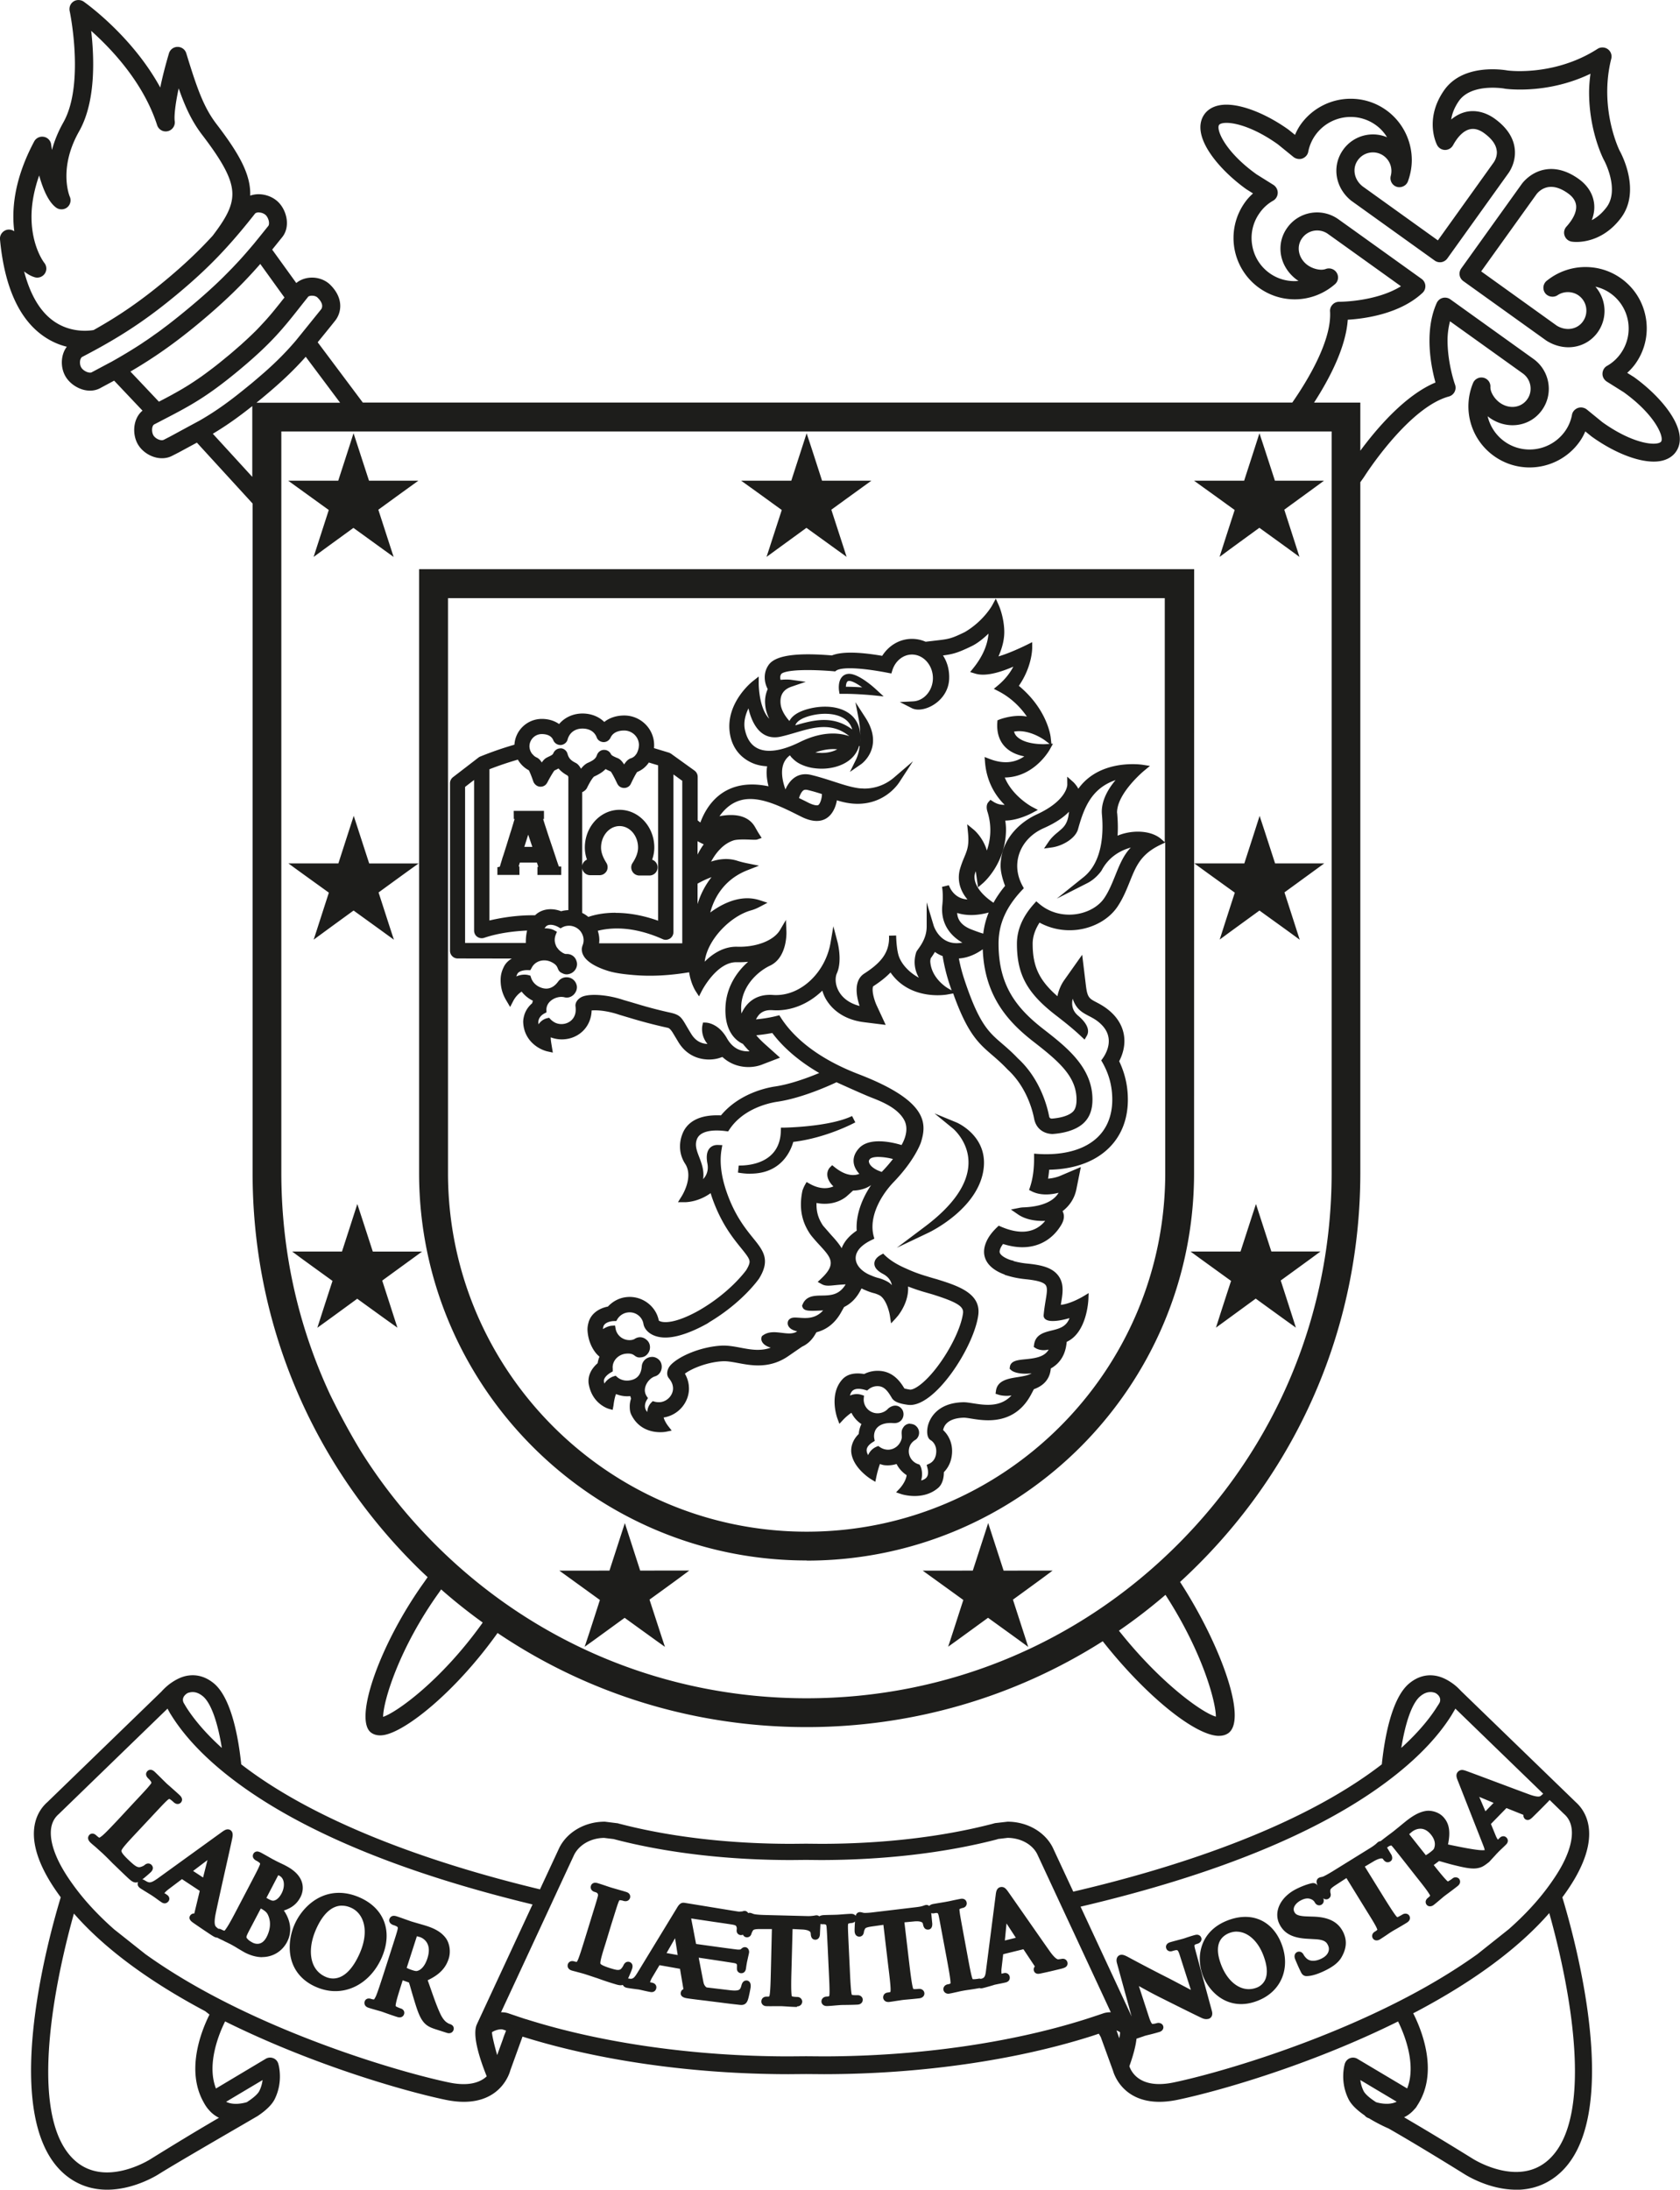 <svg xmlns="http://www.w3.org/2000/svg" viewBox="0 0 363.67 473.87">
    <path
      d="M5.22 58.74c1.34 5.12 3.51 8.75 6.47 10.8 2.43 1.69 4.97 2.04 6.68 2.04.8 0 1.45-.08 1.89-.15 5.67-3.18 10.16-6.29 15.47-10.69 3.99-3.31 7.27-6.4 10.31-9.73 2.68-3.53 4.26-6.16 4.26-9.01 0-3.07-1.83-6.66-6.54-12.82-2.24-2.93-3.67-6.03-5.08-10.06-.8 3.7-.9 5.65-.9 6.39 0 .41.03.61.03.61a1.967 1.967 0 0 1-1.94 2.32c-.84 0-1.58-.54-1.85-1.34-2.93-9.11-9.68-16.32-14.28-20.42.23 2 .43 4.5.43 7.18 0 6.09-1.02 10.98-3.04 14.55-1.83 3.24-2.75 6.5-2.75 9.69 0 2.74.7 4.4.73 4.47.11.24.16.5.16.78 0 .6-.27 1.16-.73 1.53-.69.55-1.7.56-2.4.04-1.44-1.06-2.67-3.39-3.66-6.95-1.1 3.14-1.66 6.14-1.66 8.94 0 6.47 2.75 9.96 2.79 10 .27.35.42.78.42 1.22 0 .38-.12.77-.34 1.09-.48.7-1.37 1.02-2.17.78-.75-.22-1.51-.64-2.29-1.25m50.8-12.79c-.08 0-.15 0-.22.02-.21.02-.49.09-.63.28-2.24 2.85-4.22 5.2-6.23 7.4-3.16 3.47-6.59 6.7-10.79 10.18-5.61 4.64-10.37 7.91-16.44 11.29-1.29.72-2.57 1.4-3.91 2.1-.18.09-.31.29-.41.59-.16.5-.1 1.17.15 1.64.23.45.82.9 1.42 1.09.36.11.68.12.86.03l3-1.6c.71-.38 1.29-.68 1.29-.68 2.23-1.25 4.26-2.47 6.19-3.72l.2-.13c.21-.14.43-.28.63-.43.37-.24.72-.47 1.06-.71.41-.28.82-.57 1.23-.87l.8-.56c.3-.22.62-.45.93-.69l.13-.1c.18-.14.37-.28.56-.42l.6-.45.24-.19c1.28-.99 2.59-2.04 4.02-3.23 2.87-2.38 5.35-4.59 7.58-6.79l.18-.18c.48-.48.95-.95 1.41-1.43l.13-.13c.06-.06.12-.11.17-.17.5-.53.98-1.03 1.45-1.54.09-.09.13-.14.18-.19.96-1.05 1.92-2.16 3.06-3.51.07-.08.12-.14.17-.2 0 0 .4-.5.91-1.12l2.14-2.66c.12-.15.17-.46.13-.83-.07-.62-.41-1.29-.81-1.6a2.32 2.32 0 0 0-1.38-.47M28.25 80.43c.64.68 1.17 1.23 1.17 1.23l4.98 5.27c.27-.14.53-.28.78-.41.56-.29 1.08-.57 1.59-.84l.44-.24c.15-.08.3-.16.44-.25.02-.02.08-.05.14-.07l1.04-.59.57-.33c.02-.02.1-.06.15-.08.19-.13.45-.28.72-.44l.12-.08c.24-.14.49-.3.74-.46a.85.85 0 0 1 .14-.09c.24-.16.49-.32.75-.49l.1-.07c.28-.19.54-.36.8-.54l.13-.09c.19-.13.36-.25.54-.37l.45-.33c.26-.18.51-.37.78-.57l1.16-.87c.06-.05.12-.09.18-.14.13-.1.29-.22.44-.34l.31-.24c.11-.09.26-.21.4-.32.14-.11.27-.21.4-.32l.76-.62c.25-.21.51-.42.78-.64.24-.19.47-.39.7-.58l.55-.47c.13-.12.27-.23.4-.35l.16-.14c.15-.13.31-.26.45-.39.18-.16.34-.29.49-.42l.54-.49c.2-.18.4-.37.6-.55.12-.11.22-.19.3-.28.25-.22.46-.42.67-.63l.09-.08s.07-.06.1-.09l.69-.67c.06-.06.12-.12.19-.18l.61-.62.05-.06c.27-.27.48-.5.68-.72l.77-.83c.2-.21.39-.43.59-.65l.06-.08c.36-.4.7-.8 1.04-1.21l.43-.52c.11-.13.24-.3.37-.46l.8-.99c.15-.19.31-.39.46-.59l.54-.67c-.77-1.05-1.91-2.64-1.91-2.64l-2.34-3.25-.99-1.37c-3.9 4.47-7.9 8.34-13.21 12.76-5.16 4.29-9.67 7.47-14.92 10.54m38.5-16.2-1.18 1.48c-4.15 5.28-6.67 8.5-13.87 14.48-7.1 5.89-10.76 7.77-16.81 10.9l-.16.09-1.3.67c-.52.27-.63 1.51-.21 2.32.22.42.76.84 1.31 1.01.38.12.72.12.95.01l1.42-.73s2.09-1.13 3.87-2.1l2.47-1.33c2.68-1.54 5.11-3.19 7.86-5.33 1.01-.79 2.04-1.62 3.1-2.49l.13-.1c1.02-.85 2.05-1.74 3.04-2.6 2.59-2.29 4.64-4.37 6.65-6.72 0 0 .83-1.01 1.76-2.17l3.78-4.68c.05-.06.22-.32.22-.72 0-.54-.34-1.17-1-1.81-.26-.26-.72-.41-1.2-.41h-.12c-.32.02-.57.11-.71.21m217.76 22.92h10v10.42c3.37-4.57 9.6-11.99 16.27-14.76-.56-2.01-1.3-5.39-1.3-9.06 0-3.1.53-5.85 1.57-8.16.26-.55.73-.95 1.3-1.09.52-.14 1.18-.04 1.65.31l18.01 12.91c3.55 2.57 4.36 7.53 1.81 11.07-1.48 2.07-3.8 3.26-6.37 3.26-1.6 0-3.2-.48-4.61-1.38-.26-.16-.51-.35-.77-.56a9.345 9.345 0 0 0 3.65 5.46 9.267 9.267 0 0 0 5.43 1.74c3.02 0 5.87-1.46 7.63-3.9a8.823 8.823 0 0 0 1.55-3.63c.12-.66.6-1.2 1.27-1.46.67-.24 1.41-.09 1.94.33l3.36 2.74c5.36 3.84 9.82 4.94 11.84 4.6.43-.07.75-.21.88-.39.69-.97-1.24-5.77-8.12-10.71l-3.62-2.27c-.6-.38-.97-1.04-.95-1.72.02-.72.38-1.34.95-1.67a9 9 0 0 0 2.96-2.66 9.315 9.315 0 0 0 1.63-6.97 9.286 9.286 0 0 0-3.78-6.07 8.97 8.97 0 0 0-3.29-1.46 8.02 8.02 0 0 1 1.97 5.25c0 1.66-.51 3.25-1.48 4.62-1.48 2.06-3.79 3.24-6.34 3.24-1.64 0-3.29-.5-4.76-1.43l-17.99-12.89c-.41-.3-.7-.74-.79-1.25-.09-.54.04-1.05.34-1.48l13.13-18.32c.33-.44 2.07-2.6 5.09-3.1 2.31-.39 4.75.3 7.17 2.02 1.98 1.41 3.15 3.28 3.38 5.39.03.25.04.5.04.75 0 .9-.18 1.84-.55 2.8 1.2-.61 2.27-1.55 3.22-2.81.76-1.02 1.14-2.31 1.14-3.83 0-3.27-1.74-6.4-1.76-6.43-.14-.27-3.18-6.18-3.18-14.6 0-1.19.1-2.51.3-4.01-5.86 2.81-11.46 3.42-15.25 3.42-1.78 0-2.98-.14-3.31-.19l-.08-.02c-.17-.03-1.19-.19-2.53-.19-2.43 0-5.68.51-7.34 2.91-.89 1.3-1.44 2.63-1.64 3.97 1.01-.84 2.08-1.39 3.21-1.65 2.02-.46 4.23.06 6.19 1.46 2.51 1.81 3.97 3.92 4.32 6.26.45 3.02-1.1 5.25-1.42 5.67L313.3 55.94c-.3.41-.76.7-1.26.79a1.95 1.95 0 0 1-1.47-.34l-18.06-12.95c-3.51-2.81-4.25-7.54-1.76-11.03a7.893 7.893 0 0 1 5.18-3.22 7.93 7.93 0 0 1 4.32.51 8.861 8.861 0 0 0-2.45-2.65 9.267 9.267 0 0 0-5.43-1.74 9.39 9.39 0 0 0-7.6 3.89 9.196 9.196 0 0 0-1.58 3.67c-.13.65-.61 1.19-1.28 1.44-.6.22-1.4.09-1.93-.35l-3.35-2.72c-4.78-3.42-8.88-4.65-11.11-4.65-.96 0-1.46.22-1.62.43-.7.97 1.23 5.79 8.11 10.71l3.63 2.27c.6.39.96 1.05.95 1.72-.01.71-.38 1.35-.96 1.69a8.878 8.878 0 0 0-2.95 2.67 9.245 9.245 0 0 0-1.62 6.97c.4 2.46 1.74 4.62 3.77 6.07a9.183 9.183 0 0 0 6.26 1.67c-.25-.15-.48-.32-.7-.5-2.04-1.65-3.21-4.01-3.21-6.48 0-1.63.51-3.19 1.47-4.52a7.874 7.874 0 0 1 5.13-3.21c2.08-.35 4.22.14 5.94 1.37l2.98 2.13 15.04 10.78c.47.34.77.88.81 1.47v.12c0 .55-.22 1.06-.62 1.43-4.9 4.57-12.49 5.59-16.18 5.81-.41 6.04-4.01 12.86-7.31 17.96m-228.92 0h18.1c-1.85-2.47-4.2-5.62-6.01-8.03l-1.43-1.91c-2.67 3.01-5.5 5.68-9.55 9.03-.38.31-.75.62-1.11.91m-9.45 6.72c1.98 2.16 5.7 6.22 8.54 9.33V87.88c-3.09 2.46-5.71 4.3-8.54 5.99m137.21 26.65-1.91-1.38c-1.05-.76-5.38-3.88-6.8-4.91l-8.64 6.29.74-2.26c.39-1.22 2.02-6.23 2.56-7.89-1.43-1.03-5.78-4.19-6.84-4.94l-1.95-1.4h10.85l3.32-10.26.74 2.23c.41 1.23 2.06 6.35 2.6 8.03h10.68l-1.94 1.4c-1.04.75-5.32 3.85-6.73 4.88.54 1.67 2.19 6.74 2.59 7.98l.72 2.24Zm-115.39 0 3.28-10.15-8.78-6.34h10.83c.54-1.68 2.2-6.79 2.59-8.02l.72-2.26.74 2.26c.4 1.23 2.06 6.35 2.61 8.02h10.68l-1.94 1.4c-1.05.75-5.31 3.85-6.72 4.88.54 1.67 2.18 6.74 2.58 7.97l.73 2.25-8.7-6.29c-1.41 1.02-5.67 4.12-6.71 4.88l-1.92 1.41Zm213.42.01-1.91-1.4c-1.03-.76-5.37-3.88-6.78-4.91-1.41 1.02-5.67 4.12-6.71 4.89l-1.91 1.41.72-2.26c.39-1.22 2.01-6.24 2.55-7.89-1.43-1.03-5.79-4.19-6.85-4.94l-1.94-1.4h10.84c.54-1.68 2.2-6.79 2.59-8.02l.72-2.25.74 2.24c.41 1.24 2.07 6.35 2.61 8.03h10.62l-1.89 1.39c-1.02.75-5.3 3.86-6.7 4.88.54 1.67 2.18 6.75 2.57 7.98l.72 2.25Zm-98.2 28.09c1.24 0 2.49.07 3.53.13-1.04-.75-2.15-1.39-2.81-1.39-.27 0-.37.09-.43.17-.2.24-.27.68-.29 1.08m8.15 2.1-2.29-.24s-3.21-.32-6.13-.32h-1.11l-.1-.65c-.03-.19-.27-1.94.6-2.96.38-.46.93-.71 1.56-.72 2.14 0 5.42 2.98 5.79 3.32l1.69 1.56Zm-14.76 12.12.54.07.52.03c.1 0 .22.01.34.01 1.29 0 2.46-.29 3.34-.78-1.44-.16-3.04.07-4.74.67m-55.23-.89h.13c.67.03 1.29.53 1.46 1.22.25.9.68 1.39 1.71 1.91.34.17.71.42 1.2 1.29.55-.7 1.07-1.12 1.63-1.34 1.15-.53 1.59-.91 1.83-1.64.23-.63.79-1.06 1.44-1.1h.12c.61 0 1.17.34 1.44.88.16.31.36.42 1.23.81l.28.11c.49.22.89.61 1.36 1.35.53-.8.97-1.18 1.52-1.35.1-.03.19-.07.28-.12.05-.03.08-.05.11-.06.07-.05.15-.09.21-.15l.11-.08c.05-.06.11-.11.16-.17 0 0 .03-.03.05-.06l.1-.13s.06-.08.1-.12c.03-.05.08-.14.14-.23.01-.03.02-.05.03-.08a2 2 0 0 0 .14-.33c.07-.17.11-.32.15-.48l.05-.22c.01-.06.02-.11.02-.17.02-.16.04-.3.04-.45 0-1.73-1.44-3.14-3.2-3.14-1.45 0-2.49.55-2.94 1.54-.31.62-.87.97-1.52.97-.72-.03-1.31-.46-1.5-1.08-.49-1.19-1.56-1.85-3.07-1.85-1.6 0-2.8.88-3.21 2.36-.15.63-.74 1.12-1.44 1.2h-.11c-.67 0-1.29-.41-1.54-1.02-.46-1.18-1.76-1.35-2.49-1.35a2.67 2.67 0 0 0-2.68 2.66c0 .13.02.26.04.39.02.11.04.22.07.32.03.07.05.12.06.18l.02.05s.02.05.03.08l.18.34c.04.06.06.1.09.14.04.05.07.1.12.15l.36.37c.06.05.11.1.17.14.03.01.08.05.13.09.1.06.21.12.32.17.4.19.74.51 1.07 1.07.48-.66.8-.92 1.17-1.09l.1-.06c.95-.44 1.12-.56 1.25-.87.27-.62.86-1.03 1.51-1.03m51.67 10.75.08.04c.44.21.87.43 1.29.63l.68.35c.72.35 1.36.55 1.79.55.14 0 .25-.02.32-.06.4-.24.76-1.39.79-2.19v-.19c-1.02-.33-2.04-.63-3.08-.88-.49-.11-.76-.03-.91.07-.41.28-.76.98-.97 1.67m-59.46 10.57h1.73l-.89-2.64-.84 2.64Zm7.99 6.08h-5.15v-1.74l.18-.02c-.03-.09-.06-.18-.09-.28-.05-.15-.08-.25-.11-.34l-.09-.29h-3.7c-.06.19-.12.36-.16.51-.02.1-.06.22-.09.34h.15l.02 1.81h-4.78v-1.66l.53-.12v-.02l.04-.11s.05-.18.11-.38l.04-.14c.11-.36.25-.78.39-1.3.14-.38.26-.75.38-1.14l.42-1.33c.13-.41.26-.82.38-1.23l.31-.99c.1-.34.2-.66.31-.99.11-.34.21-.67.3-.98.08-.26.15-.5.22-.72.1-.36.2-.7.3-.97l-.18-.02-.02-1.76h6.55v1.76l-.18.02c.07.21.13.41.2.64.08.24.16.5.25.79.08.22.16.49.25.76.13.39.26.81.41 1.26.25.76.51 1.53.78 2.32l.91 2.73c.19.58.37 1.11.54 1.57.03.09.06.15.08.2h.5v1.81Zm-36.24 14-1.93-1.4c-1.04-.76-5.37-3.88-6.78-4.9-1.41 1.02-5.67 4.12-6.71 4.89l-1.93 1.41.74-2.27c.39-1.22 2.01-6.24 2.55-7.9-1.43-1.03-5.8-4.17-6.85-4.94l-1.91-1.39h10.82c.54-1.68 2.19-6.8 2.59-8.03l.73-2.26.74 2.26c.4 1.24 2.06 6.36 2.61 8.04h10.7l-1.96 1.4c-1.04.75-5.31 3.85-6.71 4.88.54 1.66 2.18 6.75 2.58 7.97l.74 2.26Zm196.09.01-1.92-1.41c-1.03-.76-5.37-3.87-6.78-4.9-1.41 1.02-5.67 4.12-6.71 4.88l-1.9 1.4.72-2.25c.39-1.22 2.01-6.25 2.55-7.9-1.43-1.03-5.8-4.17-6.85-4.94l-1.91-1.39h10.82c.54-1.68 2.2-6.79 2.59-8.03l.72-2.25.74 2.25c.41 1.23 2.07 6.36 2.61 8.03h10.64l-1.91 1.39-6.7 4.88c.54 1.67 2.18 6.75 2.57 7.98l.73 2.26Zm-151.64.78h17.99v-35.17c-.32-.22-.79-.56-1.3-.94l-.61-.43v34.11c0 .56-.27 1.07-.73 1.39-.56.34-1.12.36-1.6.14-3.43-1.53-6.77-2.31-9.89-2.31-1.46 0-2.85.17-4.16.5.22.66.34 1.33.34 2.02 0 .23-.02.46-.05.7m32.77 49.86c-.85 0-1.76-.08-2.71-.25l.17-1.53h.28c2.03 0 8.65-.54 8.83-7.45l.02-.75h.75c.09-.01 9.7-.14 14.65-2.51l.7 1.37c-.26.14-6.27 3.37-13.43 4.23-.49 1.76-2.48 6.87-9.26 6.87m31.65 16.06 6.12-4.6c6.16-4.63 9.33-9.24 9.42-13.69.1-4.66-3.32-7.5-3.35-7.53l-4.01-3.28 4.79 1.97c.06.03 6.4 2.72 5.9 9.45-.67 8.92-11.51 14.17-11.97 14.39l-6.92 3.29ZM68.7 287.32l.72-2.23c.39-1.23 2.01-6.23 2.56-7.89-1.43-1.03-5.8-4.19-6.85-4.96l-1.89-1.4h10.79c.54-1.67 2.2-6.79 2.59-8.02l.73-2.26.74 2.26c.41 1.24 2.06 6.36 2.61 8.03h10.67l-1.92 1.4c-1.05.76-5.31 3.86-6.71 4.88.54 1.67 2.18 6.75 2.57 7.97l.72 2.22-1.9-1.35c-1.05-.75-5.38-3.88-6.8-4.91-1.41 1.03-5.66 4.14-6.72 4.9l-1.9 1.37Zm194.51.02.72-2.25c.39-1.23 2.01-6.23 2.56-7.89-1.43-1.03-5.8-4.19-6.86-4.96l-1.92-1.4h10.83c.54-1.67 2.2-6.79 2.6-8.03l.74-2.25.73 2.25c.4 1.24 2.05 6.35 2.6 8.02h10.64l-1.9 1.4c-1.04.76-5.3 3.86-6.71 4.88.54 1.67 2.18 6.76 2.57 7.98l.71 2.22-1.9-1.36c-1.04-.75-5.37-3.88-6.79-4.92l-6.71 4.9-1.91 1.39Zm-84.85-131.53c2.26 0 4.28.67 6.12 2.05-.19-.67-.52-1.25-.98-1.73-1.03-1.07-2.77-1.66-4.89-1.66-.94 0-1.94.12-2.89.35-2.34.55-3.34 1.42-3.55 2.15 2.01-.59 4.08-1.16 6.19-1.16m41.15 2.52c.12.39.29.71.51.95 1.46 1.59 4.58 1.77 5.86 1.77.39 0 .63-.02.64-.02l.68-.05-1-.76s-2.66-1.99-5.61-1.99c-.37 0-.74.04-1.09.1m-57.48-5.03c-.59 1.21-1.14 2.92-.76 4.65.66 3.01 2.44 4.53 5.28 4.53 1.84 0 4.05-.63 6.58-1.88 2.49-1.23 4.91-1.86 7.18-1.86 1.43 0 2.62.25 3.55.57-1.66-1.34-3.44-1.97-5.5-1.97s-4.15.62-6.19 1.22c-1.06.31-2.17.64-3.25.87-.41.09-.81.13-1.2.13-3.66 0-5.12-3.78-5.69-6.27M151 182.04v2.9c.37-.74.81-1.5 1.34-2.22-.47-.21-.91-.44-1.34-.68m0 9.19v4.43a17.62 17.62 0 0 1 3.02-5.83c-1.21.43-2.35 1.02-3.02 1.4m-45.05-24.76v32.73c3.23-.75 6.37-1.13 9.37-1.13h.51l.02-.02c1.36-1.32 3.49-1.66 5.61-.85a6.85 6.85 0 0 1 1.57-.24v-28.85c-.07-.12-.12-.21-.16-.27-.81-.43-1.46-.94-1.97-1.54-.3.17-.59.31-.89.45-.27.34-.95 1.46-1.55 2.63l-.17.25c-.42.54-.97.62-1.28.62-.9 0-1.43-.73-1.57-1.15-.31-.93-.74-2.01-.96-2.4a5.948 5.948 0 0 1-2.38-2.31c-.16.05-.36.1-.58.17-1.88.56-3.75 1.2-5.57 1.91m27.27 31.08c2.97 0 6.07.57 9.24 1.7v-33.63l-.33-.1c-.49-.14-1.04-.31-1.49-.45l-.18-.06c-.64.95-1.52 1.66-2.54 2.06-.14.2-.51.77-1.23 2.28l-.09.18c-.08.18-.16.34-.34.52-.37.37-.9.54-1.43.45-.86-.14-1.16-.79-1.3-1.1-.76-1.59-1.15-2.22-1.32-2.44h-.01l-.17-.07c-.3-.14-.62-.28-.94-.46-.7.73-1.54 1.18-2.36 1.57l-.13.05c-.15.13-.65.66-1.53 2.45-.14.31-.52.71-1.04.93v15.9c.1-.58.5-1.07 1.03-1.3-.31-.89-.46-1.75-.46-2.61 0-4.5 3.37-8.17 7.52-8.17s7.52 3.67 7.52 8.17c0 .84-.15 1.71-.47 2.63.69.24 1.18.89 1.18 1.65 0 .98-.79 1.77-1.77 1.77h-2.17c-.65 0-1.25-.35-1.55-.92-.32-.61-.28-1.29.09-1.82.78-1.19 1.17-2.28 1.17-3.31 0-2.57-1.79-4.65-4-4.65s-4.01 2.09-4.01 4.65c0 1 .36 2.04 1.14 3.29.34.52.37 1.21.08 1.78-.36.6-.92.91-1.55.91h-2.02c-.86 0-1.59-.63-1.73-1.46v9.63s.03.02.04.02c.44.21.88.5 1.29.84 1.27-.44 3.22-.9 5.85-.9m73.99.03c.07 1.63 1.13 2.84 3.15 3.61 1.14.44 1.85.69 2.5.87.18-1.56.57-3.08 1.17-4.56-.96.26-2.3.54-3.77.54-1.1 0-2.12-.15-3.05-.45m-106.53 6.49h13.16c-.01-.36-.02-1.45.27-2.68-2.65.12-6.12.5-9.28 1.57-.5.17-1.07.09-1.51-.22-.42-.29-.68-.8-.68-1.34v-32.6c-.95.73-1.56 1.2-1.95 1.51v33.76Zm100.82 3.28c-.07.27-.12.54-.11.75.23 3.7 3.75 5.74 3.78 5.76l.84.48c-.16-.46-.32-.94-.49-1.44-.64-1.96-1.13-3.97-1.46-5.99-.15-.06-.3-.11-.43-.17-.43-.2-.84-.43-1.24-.72-.3.51-.59.93-.83 1.27 0 .01-.03.04-.06.08m-31.36-8.35.11 2.6c.01.23.19 5.6-3.54 7.36-2.68 1.25-6.86 4.86-6.19 10.36.98-2.19 3-4.29 6.86-4.01.22.02.44.02.66.02 5.52 0 10.69-5 11.77-11.38l.6-3.51.91 3.44c.04.16 1.05 4.08-.15 6.74-.39.86-.42 2.41.42 3.9.87 1.55 2.44 2.65 4.5 3.17-.65-1.94-1.4-5.45 1.01-7.01 3.24-2.1 5.39-4.23 5.37-7.79-.01-.26-.01-.41-.01-.41l1.54-.04c0 .14.01.28.01.42.03.66.14 2.89.61 4.17.7 1.89 2.49 3.59 4.3 4.54-.74-1.31-1.29-3.17-.6-5.42.07-.24.22-.45.48-.81.63-.88 1.81-2.54 1.81-4.83v-5.25l1.51 5.03c.05.15 1.21 3.81 4.98 3.81.4 0 .81-.04 1.24-.12-1.6-.89-4.88-3.34-4.33-8.25.14-1.32.11-2.82-.08-3.81l1.49-.36c.04.12.94 2.91 4.02 3.08-1.3-1.51-2.46-3.95-1.54-6.85.29-.94.59-1.67.86-2.31.64-1.55 1.06-2.57.8-5.25l-.18-1.86 1.44 1.19c.1.08 1.99 1.68 2.82 4.49.66-1.9 1.22-4.86.16-8.3-.18-.52-.4-1.53.17-2.17l.44-.5.56.36c.81.54 1.64.75 2.52.72-1.54-1.5-3.84-4.48-4.24-9.13l-.1-1.22 1.14.44c2.84 1.08 5.34.9 7.45-.58-1.29-.24-2.98-.8-4.22-2.12-1.21-1.29-1.76-3.04-1.62-5.19l.04-.49.45-.18c.08-.03 2.02-.78 4.27-.78.58 0 1.12.05 1.64.15-1.08-1.58-3.06-3.89-6.12-5.47l-1.03-.53.89-.74c1.74-1.45 2.75-2.95 3.33-4.06-3.61 1.57-6.39 2.08-8.26 1.5l-1.09-.33.71-.88c1.44-1.79 3.04-4.42 3.26-7.44-.94.91-2.26 2.05-3.7 2.74-2.96 1.43-4.01 1.71-6.15 1.99.67 1.02 1.42 2.69 1.34 5.02-.13 4.15-3.96 6.69-6.65 6.69-.55 0-1.04-.11-1.46-.32l-2.57-1.31 2.88-.15c2.41-.12 4.33-2.42 4.28-5.13-.05-2.76-2.09-5-4.53-5h-.08c-1.89.04-3.56 1.42-4.18 3.44l-.2.66-.68-.13c-1.52-.3-5.38-1-8.3-1-1.98 0-2.7.32-2.96.51l-.24.17-.29-.03s-2.81-.26-5.65-.26c-4.96 0-5.64.75-5.7.83-.32.43-.27.94-.16 1.29.58-.07 1.53-.11 2.23-.02l3.21.44-3.07 1.05c-1.74.59-2.52 1.78-2.38 3.61.11 1.49 1.09 2.89 1.92 3.82.48-.95 1.66-2.04 4.47-2.71 1.08-.26 2.18-.39 3.25-.39 2.54 0 4.67.76 6 2.14 1.14 1.19 1.69 2.77 1.62 4.7l-.03.83c.16-2.47-.26-4.73-.27-4.76l-.75-3.88 2.15 3.32c4.19 6.46-.85 10.05-.9 10.08l-2.44 1.69 1.31-2.66c.42-.87.67-1.88.8-2.88l-.12-.12c-1.03 3.65-4.96 4.96-8.09 4.96-.16 0-.33 0-.5-.01-.24-.01-.47-.03-.71-.05l-.59-.07c-.13-.02-.26-.04-.38-.06-1.13-.22-2.16-.6-2.97-1.09-.51-.32-.96-.7-1.33-1.11h-.03l-.19-.25c-.06-.08-.12-.16-.18-.25-.42.3-1 .84-1.37 1.75-.57 1.43-.43 3.35.39 5.63.72-1.65 2.07-3.29 4.32-3.29.4 0 .81.05 1.24.15 1.71.41 3.31.93 4.87 1.43 1.69.55 3.28 1.07 4.72 1.33l.17.03c.27.05.54.09.8.11.12.01.24.02.35.02h.08c.08 0 .17.01.26.02.07 0 .15.01.22.01h.25c2.29-.05 4.46-.87 6.24-2.4l4.09-3.51-2.94 4.51c-.51.79-3.35 4.7-9.05 4.7-1.43 0-2.93-.26-4.48-.76-.34 1.94-1.51 4.47-4.37 4.47-.98 0-2.09-.3-3.3-.9l-.66-.33c-.71-.35-1.43-.72-2.17-1.07l-.32-.15c-2.62-1.23-5.37-2.3-7.93-2.3-2.7 0-4.9 1.23-6.67 3.73.72-.14 1.57-.26 2.47-.26 2.03 0 3.59.59 4.63 1.76.37.42.57.78.82 1.23.03.04.05.08.07.12l.05.08c.14.26.32.56.57.95l.52.82-.91.32c-.25.09-.64.08-1.45.05-.47-.02-1.03-.04-1.6-.04-1 0-1.72.07-2.15.21-.94.31-1.82.85-2.63 1.62l-.45.46c-.77.83-1.34 1.74-1.75 2.5.88-.3 2.02-.56 3.24-.56.84 0 1.65.13 2.4.37.66.21 1.37.39 2.15.55l2.58.52-2.45.96c-5.52 2.14-7.44 6.61-8.1 9.17 3.79-2.79 7.46-3.69 10.65-2.67l1.74.56-1.62.85c-.73.39-1.33.63-1.94.8-4.5 1.25-9.48 6.36-10.04 11.11 1.43-1.45 3.9-3.33 7.05-3.24 4.14.13 7.92-1.35 9.25-3.61l1.32-2.24Zm-17.95 22.29h.63c.11.01 2.67.08 4.54 3.37 1.07 1.9 2.6 2.85 4.52 2.85.13 0 .26 0 .38-.01-.56-.56-1.04-1.1-1.44-1.61-1.17-.52-3.98-2.36-3.77-7.84.16-4.48 2.5-7.8 4.91-9.92-.81.08-1.64.11-2.5.09h-.08c-4.25 0-7.41 6.13-7.44 6.19l-.61 1.2-.73-1.13c-.04-.06-.59-.93-1.01-2.3l-.13-.45c-.11-.41-.2-.85-.27-1.33-4.3.72-8.33.92-11.98.6-1.43-.12-3.77-.33-5.62-.91-2.49-.79-4.19-1.78-5.06-2.96-.08-.13-.14-.22-.19-.31-.08-.13-.11-.21-.11-.21-.06-.11-.11-.24-.15-.37 0 0 0 .05-.04-.15-.01-.04-.02-.09-.02-.09-.05-.2-.07-.38-.07-.57v-.08c0-.06.01-.13.02-.2l.05-.22s.03-.15.07-.26l.03-.09c.35-.84.29-1.79-.17-2.62-.22-.42-.55-.78-.94-1.05l-.16-.11a3.451 3.451 0 0 0-1.2-.44c-.4-.06-.88-.04-1.33.08-.21.06-.42.15-.59.24l-.38.21-.38-.22c-1.05-.62-2.22-.74-2.75-.2-.11.11-.21.25-.33.42h.17c.73 0 1.42.15 1.91.42l.6.32-.26.64c-.3.75-.29 1.57.04 2.32.06.16.13.3.22.43l.04.05c.11.14.22.29.34.43.09.08.18.18.3.28.12.1.21.18.33.24l.12.09c.06.04.12.08.19.12.44.21.47.21.67.21h.22c.61 0 1.66.33 2.03 1.54.41 1.16-.35 2.35-1.32 2.7-.28.11-.55.17-.82.17-.5 0-.88-.21-1.22-.39-.43-.24-.58-.63-.7-.91-.16-.4-.34-.86-1.43-1.39-.47-.22-.98-.34-1.49-.34-1.21 0-2.25.63-2.74 1.64l-.28.49-.62-.02c-1.09 0-1.97.33-2.19.83-.08.16-.16.34-.22.54.81-.37 1.8-.5 2.64-.28l.41.11.13.41c.27.86.9 1.58 1.75 2 1.6.78 3.01.4 4.14-1.15a2.2 2.2 0 0 1 1.8-.91c1.14 0 2.05.79 2.23 1.91.08.6-.14 1.24-.58 1.74-.55.62-1.35.88-2.1.68-.2-.05-.43-.08-.67-.08-1.23 0-2.49.71-2.98 1.69-.18.36-.27.74-.26 1.17l.02.48-.42.22c-.5.26-1.12.74-1.3 1.53-.06.26-.06.54 0 .84.45-.67 1.1-1.14 1.85-1.32l.43-.1.31.33c.28.29.62.54.99.73.41.2.88.31 1.37.31 1.2 0 2.29-.64 2.77-1.64.32-.65.39-1.28.27-2.31-.05-.87.72-1.76 1.76-2.08 1.86-.59 5.53-.25 8.72.84.29.08 1.39.4 3.07.9 1.56.47 4.06 1.18 7.14 1.85 1.95.47 2.27 1.02 3.34 2.85.28.48.62 1.06 1.07 1.78.84 1.34 2.01 2.05 3.48 2.11-1.55-1.86-1.13-3.88-1.11-3.98l.13-.61Zm55.39-13.87c.29 1.5.67 2.98 1.14 4.41 3.2 9.71 5.3 11.51 8.2 14 .95.82 2.13 1.83 3.44 3.21 4.92 4.51 6.4 10.67 6.74 12.45.07.37.18.55.59.58 2.03-.16 3.6-.65 4.44-1.38.26-.22.92-.8.92-2.7 0-4.96-3.67-8.19-9.29-12.55-5.26-4.09-10.64-9.66-11.01-20.02-1.26.91-3.04 1.85-5.16 1.99m-17.41 42.95c-.91 0-1.6.17-1.85.45-.08.11-.24.31-.24.44.03 1.26 2 2.05 2.02 2.06l.76.3s.08-.09.13-.13c.84-.87 1.61-1.76 2.31-2.67-.96-.25-2.1-.44-3.13-.44m-12.06 14.8c.12.14.51.58 1.78 2.04.78.86 1.66 1.82 2.31 2.91l.11-.29c.59-1.34 1.65-2.51 3.15-3.52-.02-.23-.03-.48-.03-.74 0-2.92 1.14-6.16 3.14-9.11-.44.31-.96.59-1.55.78-.53.17-1.34.39-2.36.4-.43.4-1.26 1.14-1.26 1.14-.44.4-2.1 1.72-4.88 1.72-.58 0-1.17-.06-1.76-.18-.01.14-.01.28-.01.4 0 2.08.73 3.47 1.37 4.44m-36.99 28.47c.64 0 1.24.28 1.67.79.43.53.57 1.33.34 2.06-.21.67-.7 1.17-1.33 1.36-1.28.4-2.32 1.91-2.21 3.21.04.39.17.75.39 1.1l.27.4-.25.41c-.28.47-.55 1.19-.29 1.93.08.24.21.46.4.67.04-.79.34-1.5.86-2.03l.32-.32.43.12c.37.1.79.13 1.2.1 1.62-.17 2.91-1.68 2.75-3.23-.07-.71-.33-1.26-.97-2.06-.5-.7-.31-1.85.39-2.65 1.6-1.84 6.27-4 11.01-4.29 1.36-.08 2.8.18 4.17.44 1.23.23 2.49.47 3.75.47 1.01 0 1.94-.15 2.81-.47-.89-.28-1.49-.66-1.8-1.16-.34-.53-.22-.98-.18-1.11l.08-.24.2-.14c.65-.48 1.42-.7 2.42-.7.57 0 1.14.08 1.71.14.55.07 1.07.13 1.57.13.72 0 1.27-.14 1.73-.46-.98-.22-1.58-.59-1.88-1.11-.26-.45-.19-.9-.06-1.18.38-.69 1.19-.69 1.5-.69.24 0 .53.02.85.04 1.39.09 3.48.34 5.21-1.59-1 .06-1.72.09-2.26.09-1.04 0-1.92-.06-2.2-.78l-.11-.29.11-.28c.76-1.9 2.56-1.93 4.14-1.95 1.86-.03 3.78-.06 5.19-2.42-1.04.05-1.82.13-2.44.19-1.29.14-2 .15-2.68-.21l-.93-.51.77-.73c3.36-3.17 2.12-4.53-.36-7.23-.62-.67-1.32-1.44-1.98-2.29-1.24-1.83-2.74-4.76-1.73-9.52l.04-.11c.24-.65.46-1.05.47-1.06l.38-.68.68.38c1.12.63 2.21.95 3.25.95.8 0 1.43-.18 1.88-.38-.83-.82-1.27-1.65-1.32-2.46-.06-.99.5-1.58.56-1.64l.49-.49.54.43c1.41 1.13 2.74 1.7 3.99 1.7.56 0 1.02-.12 1.36-.26-.51-.54-1.08-1.35-1.22-2.35-.15-1.06.19-2.08 1.02-3.05.91-1.09 2.41-1.64 4.43-1.64s3.94.52 4.9.81c.58-1 1.73-3.45.5-5.55-1.47-2.52-4.75-3.83-6.93-4.69-.36-.14-.7-.28-.99-.4-2.02-.85-5.57-2.46-6.66-2.95-1.48.7-7.51 3.45-12.83 4.22-1.66.25-7.31 1.41-10.36 6.02l-.27.4-.48-.06c-.69-.09-1.35-.14-1.98-.14-1.56 0-3.57.3-4.23 1.74-.6 1.33-.12 2.59.44 4.04.51 1.34 1.11 2.91.84 4.75.67-.72 1.22-1.8.93-3.36-.29-1.5-.14-2.57.43-3.27.42-.51 1.03-.77 1.78-.77l1.01.04-.15.87c-.48 2.7-.11 5.84 1.1 9.31 1.74 5.01 4.03 7.84 5.7 9.91 2.21 2.73 3.81 4.71 1.33 8.75-.17.25-3.64 5.22-10.87 9.52v.02l-.4.25c-2.28 1.27-4.39 2.15-6.27 2.63-.99.25-1.93.38-2.77.38-2.9 0-4.5-1.53-4.74-2.95-.25-1.54-1.69-2.66-3.3-2.49-.98.09-1.86.65-2.37 1.5l-.21.37h-.43c-1.05.02-2.18.41-2.38 1.24-.04.15-.06.32-.07.5.63-.42 1.38-.7 1.93-.73l.68-.04.12.67c.27 1.54 1.7 2.64 3.34 2.47q.52-.06.86-.29c.08-.05.5-.32 1.09-.32.51 0 .99.19 1.41.56.95.76.93 2.15.3 2.95-.6.8-1.28.84-1.82.87-.51 0-.82-.22-1.06-.4-.35-.26-.75-.53-1.9-.42-1.73.19-3.01 1.64-2.84 3.23v.61l-.39.22c-.97.56-1.59 1.33-1.52 1.89.02.17.04.34.09.52.46-.69 1.18-1.3 2.04-1.57l.41-.13.32.28c.66.58 1.56.85 2.49.76 1.77-.18 2.7-1.19 2.85-3.08.08-1.14 1.06-2.03 2.23-2.03m55.82 14.48c.31 0 .62.07.94.21l.13.07c.53.36.85.89.9 1.48.05.56-.15 1.12-.56 1.53l-.16.13c-.86.49-1.35 1.21-1.47 2.13-.19 1.4.65 2.73 2.01 3.18l.28.09.15.25c.3.51.62 1.82.2 3.19.44-.11.9-.31 1.19-.68.35-.46.41-1.16.17-2.07l-.16-.62.58-.27c.84-.4 1.35-1.18 1.47-2.24.18-1.5-.54-2.47-1.21-2.86-.83-.5-.86-2.01-.54-3.22.3-1.13 1.74-4.85 7.63-4.97h.1c.55 0 1.22.11 1.99.23.98.15 2.09.33 3.24.33 2.16 0 3.82-.65 5.1-2.03-.34.05-.69.08-1.05.08-1.03 0-1.72-.22-1.79-.25l-.61-.2.09-.63c.31-2.27 2.65-2.65 4.72-2.97 1.33-.21 2.36-.41 3-.82-.48.06-.93.08-1.35.08-1.68 0-2.71-.41-3.12-.8l-.29-.27.05-.39c.18-1.35 1.71-1.5 3.33-1.66 2.3-.22 4.19-.55 5.07-2.1-.36.09-.72.13-1.07.13-1.03 0-1.68-.39-1.75-.44l-.41-.26.07-.49c.3-2.19 2.14-2.65 3.77-3.06 1.64-.4 3.2-.79 3.9-2.69-1.33.4-2.63.63-3.63.63-1.53 0-1.92-.59-1.97-1.09v-.16c.11-1.23.28-2.27.43-3.19.28-1.66.45-2.75 0-3.35-.47-.61-1.85-1.01-4.32-1.26-1.34-.13-2.6-.37-3.75-.71l-.78-.23.02-.05c-1.14-.4-3.18-1.33-4.06-3.1-.61-1.22-.58-2.59.08-4.06.47-1.05 1.17-2 2.28-3.07l.37-.36.47.2c1.68.73 3.23 1.1 4.62 1.1 2.6 0 4.16-1.32 4.97-2.34-.18 0-.35.01-.53.01-2.75 0-4.45-.78-5.39-1.44l-1.49-1.03 1.77-.35c.28-.06.55-.09.83-.11 2.38-.07 6.22-.6 7.72-3.16-.75.19-1.71.36-2.71.36-1.17 0-2.2-.22-3.09-.67l-.59-.3.21-.63c.61-1.84.89-3.93.87-6.39v-.84l.82.06c.59.04 1.19.06 1.79.06 3.16 0 7.58-.57 10.75-3.31 2.34-2.02 3.57-4.96 3.57-8.49 0-2.9-.7-5.54-2.14-8.07l-.25-.43.29-.4c.72-.99 2.8-4.43-.34-7.44-.91-.88-1.79-1.34-2.64-1.78-1.45-.76-2.73-1.45-3.49-3.73-.26 1.13-.17 2.54 1.16 3.66 2.58 2.17 2.31 3.65 1.91 4.34l-.49.85-.72-.67c-1.84-1.75-3.9-3.35-5.72-4.76-6.06-4.73-8.21-8.73-8.21-15.32 0-3 1.24-5.89 3.69-8.62l.5-.56.57.49c2.3 1.98 4.84 2.4 6.56 2.4 3.15 0 6.14-1.42 7.61-3.62 1.01-1.5 1.7-3.24 2.38-4.91.87-2.17 1.77-4.39 3.34-5.99-2.11.58-4.7 1.9-6.3 4.92l-.04.07c-.05.07-1.18 1.75-3.06 2.7l-6.62 3.36 5.8-4.65c4.24-3.4 4.3-9.94 3.97-13.53-.28-2.96 1.46-5.7 2.95-7.47-5.24 1.79-6.85 6.03-8.12 10.61-.56 2.03-3.37 3.64-5.65 3.96l-1.72.24.98-1.44c.69-1.02 1.57-1.73 1.95-2.04l.12-.1c.1-.09.2-.17.3-.26.88-.74 1.86-1.56 2.05-4.12-1.01 1.06-2.69 2.33-5.48 3.56-2.57 1.14-4.44 3.09-5.27 5.5-.78 2.28-.54 4.7.71 7l.27.49-.38.4c-3.47 3.68-5.09 7.37-5.09 11.59 0 9.09 3.89 13.98 9.74 18.52 4.96 3.86 10.59 8.25 10.59 15.22 0 2.31-.68 4.02-2.08 5.24-1.82 1.58-4.58 2.08-6.57 2.22-1.67-.04-3.52-.94-3.98-3.33-.29-1.52-1.54-6.78-5.74-10.63-1.25-1.32-2.3-2.23-3.32-3.11-2.96-2.55-5.34-4.6-8.46-13.35l-1.33.24c-.1.02-7.93 1.42-12.24-4.78-.96 1.01-2.16 1.96-3.75 3 0 0-.12.15-.12.72 0 1.24.63 2.9.86 3.38l1.97 4.25-4.66-.58c-5.12-.63-7.43-3.48-8.35-5.12-.29-.53-.53-1.1-.7-1.72-3.05 2.95-6.91 4.51-10.79 4.23-1.08-.07-1.95.15-2.63.71-.34.28-.65.71-.95 1.28 1.65-.15 3.13-.4 4.51-.75l.54-.14.3.47c2.22 3.5 6.95 8.47 16.86 12.28 14.9 5.73 14.8 10.56 13.53 14.65l-.06.2c-.07.18-1.36 3.81-5.83 8.45-2.82 2.93-5.45 7.54-4.39 11.69l.16.61-.57.28c-1.64.78-2.78 1.76-3.21 2.77-.02.05-.04.09-.06.12-.02.05-.03.08-.04.11-.38 1.1-.07 2.22.86 3.19.31.32.67.61 1.07.86.39.25.83.47 1.33.66.82.36 1.45.51 1.45.51.05.01 1.23.29 2.33.99.25.18.46.37.64.57-.17-.86-.68-1.77-1.9-2.42-1.26-.67-1.88-1.39-1.89-2.22-.01-.51.23-1.26 1.4-1.91l.5-.28.41.4c1.13 1.08 2.68 2.04 4.75 2.92 1.34.62 2.82 1.16 4.4 1.62l.12.04c.66.2 1.28.39 1.89.55 4.54 1.42 9.66 3.03 9.02 7.78-.94 6.97-9.52 20.18-15.22 19.42-1.93-.26-2.97-.68-3.46-1.44-.81-1.37-1.51-2.41-2.75-2.58-.83-.11-1.67.13-2.31.66l-.32.26-.39-.12c-1.37-.4-2.35-.32-2.88.28-.22.26-.36.58-.44.93.79-.35 1.67-.41 2.44-.17l.59.18-.05.62c-.13 1.57 1 2.96 2.58 3.18 1 .13 2.03-.24 2.67-.96l.07-.07c.07-.06.72-.6 1.51-.6.61 0 1.14.31 1.51.87.35.57.36 1.35.02 1.96-.37.66-1.06 1.02-1.97.95-2.36-.19-3.92.74-4.13 2.4-.05.31-.04.63.02.93l.1.52-.44.28c-.83.52-1.27 1.08-1.31 1.68-.02.38.12.77.32 1.12.34-.81.96-1.45 1.79-1.81l.4-.17.36.25a3.14 3.14 0 0 0 1.73.56c1.47 0 2.73-1.08 3-2.57.02-.13 0-.35-.01-.56-.04-.5-.08-1.11.29-1.61.31-.57.88-.9 1.54-.9M96.98 129.39v124.54c.03 42.75 34.85 77.54 77.64 77.54s77.59-34.8 77.62-77.58v-71.56l-.98.46c-4.29 2.03-5.33 4.62-6.65 7.89-.74 1.84-1.5 3.73-2.7 5.52-1.77 2.64-4.95 4.5-8.53 4.99-2.89.39-5.84-.15-8.35-1.53-.99 1.54-1.49 3.08-1.49 4.57 0 4.88 1.38 7.89 5.36 11.36.28-1.41.89-2.66 1.47-3.47l3.89-5.5.81 6.7c.31 2.55.75 2.78 2.21 3.55.84.44 2.11 1.1 3.4 2.33 1.78 1.71 2.72 3.82 2.72 6.08 0 1.45-.39 2.95-1.13 4.38 1.27 2.67 1.88 5.39 1.88 8.32 0 4.54-1.64 8.36-4.74 11.04-3.75 3.25-8.65 4.05-12.29 4.12-.06.66-.14 1.3-.25 1.93 1.09-.07 2.12-.39 2.55-.57l4.55-1.94-.98 4.87c-.39 1.87-1.41 3.48-2.98 4.68.19.36.29.74.29 1.15 0 1.04-.62 1.94-1.04 2.54-1.07 1.54-3.53 4.11-7.95 4.11-1.31 0-2.72-.24-4.18-.7-.24.32-.4.58-.51.82-.19.42-.23.69-.23.84 0 .16.04.27.09.35.37.75 1.91 1.4 2.62 1.55l.26.06.07.08c.91.26 1.9.44 2.94.54 3.06.3 5.36.85 6.68 2.56.66.86.97 1.85.97 3.12 0 .86-.14 1.76-.3 2.7l-.02.12s-.02.17-.06.43c2.16-.22 4.77-1.79 4.79-1.8l1.23-.74-.06 1.43c-.02.3-.35 7.14-4.68 9.11l-.08.6c-.32 2.35-1.45 4.09-3.37 5.17a17 17 0 0 1-.04.33c-.27 1.99-1.49 3.39-3.63 4.16-.27.52-.59 1.12-.59 1.12-1.97 3.72-5.1 5.6-9.3 5.6-1.45 0-2.79-.22-3.77-.38l-.32-.05c-.44-.07-.9-.13-1.14-.13-1.9.04-3.28.56-4.01 1.51-.33.45-.46.89-.51 1.17 1.24 1.15 1.94 2.78 1.94 4.53 0 .28-.01.55-.05.85-.16 1.47-.76 2.75-1.73 3.73v.02c0 1.48-.44 2.7-1.22 3.37-1.33 1.16-3.09 1.77-5.1 1.77-1.62 0-2.84-.39-2.89-.41l-1.14-.38.83-.88s1.29-1.39 1.46-2.84c-.95-.63-1.7-1.46-2.18-2.42a6.4 6.4 0 0 1-2.71.25c-.28-.04-.58-.13-.88-.25-.31.79-.63 2.02-.79 2.79l-.22 1.07-.93-.57c-.17-.1-4.07-2.54-4.29-6.02v-.19c0-.76.22-2.2 1.63-3.58.01-.12.02-.24.04-.36.09-.62.27-1.22.54-1.78a6.198 6.198 0 0 1-2.16-2.44c-.6.37-1.32 1.02-1.76 1.48l-.85.91-.43-1.17c-.08-.21-1.88-5.24 1.1-8.48 1.02-1.09 2.6-1.48 4.7-1.13 1.14-.59 2.47-.81 3.77-.64 2.75.37 4.15 2.47 4.93 3.76.22.07.61.16 1.27.26h.01c.22 0 .87-.09 2.11-1.03 3.99-3.04 8.67-10.86 9.3-15.49.01-.09.02-.18.02-.27 0-1.32-1.61-2.25-6.64-3.83l-2.01-.58c-1.14-.34-2.23-.72-3.27-1.12.02.21.03.42.02.63-.07 2.61-1.46 4.74-2.18 5.68l-.56.65-.95 1.02-.24-1.58c-.13-.91-.77-3.47-2.1-4.4-.55-.33-1.21-.51-1.21-.52-.19-.04-.99-.24-1.9-.64-.31-.12-.63-.27-.95-.43-.92 1.92-2.16 3.24-3.77 4.03l-.65 1.16c-1.27 2.27-3.06 3.72-5.33 4.3-.2.33-.38.62-.38.63-.71 1.15-1.62 1.98-2.72 2.48-1.13.77-2.97 2.04-2.97 2.04-1.98 1.37-4.12 2.03-6.56 2.03-1.58 0-3.06-.28-4.36-.52-1.28-.24-2.4-.44-3.36-.38-3.32.19-6.68 1.58-8.13 2.68.36.64.74 1.5.85 2.61v.13c.02.16.03.32.03.49 0 1.41-.51 2.8-1.42 3.92a6.51 6.51 0 0 1-4.06 2.34c.17.67.68 1.47.97 1.84l.77.99-1.23.25c-.05.01-.52.1-1.23.1-1.66 0-4.69-.5-6.3-3.82-.29-.6-.32-1.23-.32-1.81 0-.51.09-1.03.28-1.65-.06-.17-.11-.35-.16-.53-1.07.11-2.1-.05-3.09-.44-.17.4-.4 1.22-.55 2.5l-.02.1-.16.82-.81-.22c-.15-.04-3.69-1.08-4.39-5.51-.03-.18-.03-.36-.03-.53 0-1.38.7-2.73 1.98-3.84.08-.49.21-.96.4-1.41l-.45-.42c-.08-.08-1.96-1.91-2.14-5.3-.03-.6.08-1.14.17-1.49.41-1.85 2-3.2 4.25-3.64 1.1-1.18 2.54-1.91 4.08-2.05 3.3-.33 6.33 1.94 6.93 5.08.13.1.53.34 1.45.34.56 0 1.22-.09 1.94-.27 1.59-.4 3.51-1.23 5.41-2.32 6.47-3.75 9.77-8.18 10.13-8.67.49-.82.72-1.37.72-1.8 0-.68-.64-1.49-1.82-2.95-1.87-2.31-4.36-5.4-6.3-10.94-.11-.33-.21-.64-.31-.96-2.59 1.86-5.1 1.96-5.63 1.96h-1.44l.75-1.2s2.74-4.17.8-7.13c-1.3-1.98-1.46-4.52-.44-6.79.77-1.69 2.67-3.69 7.35-3.69.28 0 .56 0 .85.02 3.95-4.76 9.92-5.99 11.68-6.25 3.37-.49 7.22-1.93 9.59-2.92-4.26-2.47-7.75-5.44-10.16-8.66-1.12.21-2.28.38-3.47.49.4.5 1.02 1.16 1.97 2.01l3.17 2.84-3.98 1.53c-.83.32-1.85.5-2.85.5-1.52 0-3.7-.39-5.64-2.18-.28.09-.53.18-.53.18-.7.24-1.54.37-2.37.37-1.6 0-4.59-.48-6.59-3.71l-1.13-1.88q-.67-1.14-1.16-1.26c-3.33-.73-6.05-1.5-7.37-1.89l-3.15-.94c-1.82-.62-3.72-.97-5.27-.97-.3 0-.54.01-.74.03-.03.99-.25 1.89-.66 2.74-.72 1.49-2 2.61-3.6 3.16-1.49.51-3.15.48-4.59-.08-.02.44.07 1.02.25 2.08l.2 1.22-1.1-.24c-1.75-.37-5.11-2.17-5.31-6.28-.02-.48.06-.89.13-1.2.25-1.14.87-2.16 1.81-2.96.05-.2.1-.38.15-.55 0 0-.01 0-.02-.01a6.716 6.716 0 0 1-2.41-1.96c-.51.33-1.28.98-1.85 2.09l-.64 1.24-.71-1.2c-.51-.86-1.35-2.29-1.35-4.64 0-1.28.37-2.17.64-2.73.35-.79.97-1.44 1.78-1.91l-11.72-.02c-.91 0-1.66-.75-1.66-1.67v-36.24c0-.53.25-1.02.66-1.33.41-.31 5.22-4.01 5.43-4.18.15-.12.29-.21.44-.27 2.36-.96 4.77-1.8 7.18-2.5l.24-.07c.18-3.11 2.78-5.58 5.94-5.58 1.42 0 2.71.39 3.73 1.11 1.21-1.44 3.05-2.28 5.07-2.28 1.85 0 3.52.66 4.71 1.83 1.13-.91 2.64-1.4 4.32-1.4 3.56 0 6.47 2.88 6.47 6.41 0 .24-.01.45-.03.65l3.3 1 .35.18 5.13 3.69c.44.34.68.83.68 1.35v9.42c.18.15.37.31.58.46 1.12-3.07 4.07-8.23 11.19-8.23 1.12 0 2.31.13 3.56.39-.27-1.07-.41-2.08-.41-3 0-.44.04-.88.11-1.33-1.27-.06-2.43-.33-3.45-.82-2.6-1.24-4.2-3.46-4.63-6.39-.94-6.47 4.76-11.05 5.01-11.23l1.25-.99v1.59c0 .06.02 5.26 2.28 7.55-.52-1.03-.81-2.06-.88-3.09a6.63 6.63 0 0 1 .55-3.33 5.38 5.38 0 0 1-.65-2.53c0-1.01.3-1.93.88-2.74 1.47-2.01 5.92-2.65 13.66-2.01 2.1-.83 5.68-.8 10.89.09 1.44-2.26 3.76-3.63 6.33-3.67h.11c1.02 0 2.02.21 2.96.62 1.04-.12 2.05-.24 2.05-.24 3.02-.35 3.41-.39 6.43-1.85 4.1-2.41 5.96-5.83 5.97-5.86l.74-1.38.64 1.43c.05.1 1.08 2.42 1.19 5.4.07 1.77-.35 3.64-1.25 5.67 2.09-.59 5.01-1.94 6.19-2.53l1.11-.55v1.24c0 .17-.02 4.08-2.89 8.21 6.15 5.09 6.86 10.87 6.89 11.12l.16 1.43.34-.02-.69 1.24c-.13.25-3.41 6-9.75 6.07 1.69 4.08 5.85 6.32 5.89 6.34l1.28.67-1.27.68c-.12.07-3.05 1.62-5.79 1.63.12.81.17 1.48.16 2.11-.12 7.18-4.79 11.26-4.99 11.43l-1.06.91-.2-1.39c-.14-.97-.23-1.63-.3-2.1l-.11.29c-.11.37-.17.72-.16 1.02.08 2.61 2.95 4.75 4.11 5.51.68-1.23 1.52-2.45 2.51-3.65-.42-1.1-.97-2.82-.97-4.34 0-1.19.2-2.39.6-3.58 1.09-3.18 3.75-5.94 7.29-7.57 6.52-3.01 6.55-6.36 6.55-6.39l-.02-1.75 1.3 1.15s.62.56 1.11 1.46c3.3-4.61 8.72-5.32 11.76-5.32 1.22 0 2.01.12 2.04.12l1.7.26-1.33 1.1c-.06.05-5.72 4.78-5.79 8.9 0 .05 0 .11.01.17l.02.14c.09 1.05.14 2.04.14 3.02 0 .59-.02 1.19-.06 1.77 1.32-.56 2.88-.87 4.4-.87 2.05 0 3.84.56 5.02 1.58l.8.7v-52.81H96.95Zm77.64 208.31c-46.21 0-83.85-37.58-83.9-83.78V123.17H258.5l-.02 130.74c-.03 46.22-37.65 83.82-83.86 83.82m-30.7 18.65-1.92-1.37c-1.05-.76-5.37-3.87-6.78-4.9-1.41 1.02-5.68 4.13-6.73 4.89l-1.93 1.38.75-2.25c.41-1.22 2.02-6.23 2.55-7.88-1.42-1.03-5.78-4.18-6.84-4.95l-1.94-1.4h2.39c1.31 0 6.7 0 8.46-.01l3.33-10.28.73 2.26c.4 1.23 2.05 6.35 2.59 8.02 1.74 0 7.02-.01 8.3-.01h2.33l-1.87 1.39c-1.03.77-5.32 3.88-6.74 4.9.54 1.67 2.19 6.73 2.59 7.96l.74 2.24Zm78.65.02-1.91-1.4c-1.04-.76-5.36-3.87-6.78-4.9-1.41 1.03-5.67 4.13-6.72 4.89l-1.91 1.37.73-2.23c.4-1.22 2.01-6.23 2.55-7.88-1.42-1.03-5.78-4.18-6.85-4.95l-1.94-1.4h2.39c1.31 0 6.7 0 8.45-.01.55-1.67 2.2-6.79 2.6-8.02l.73-2.27 3.34 10.3c1.74 0 6.99-.01 8.28-.01h2.33l-1.87 1.39c-1.04.77-5.31 3.88-6.72 4.9.54 1.67 2.18 6.73 2.58 7.96l.72 2.25ZM60.9 93.37v160.58c.03 16.81 3.59 32.94 10.6 47.94 2 4.09 4.18 8.12 6.49 11.95 4.55 7.31 10.02 14.19 16.25 20.42 21.46 21.45 50 33.26 80.36 33.26s58.88-11.81 80.32-33.26c21.47-21.45 33.31-49.98 33.34-80.32V93.37H60.9ZM242.22 352.9c9.17 11.56 18.22 17.86 20.98 18.59v-.02c0-3.02-2.76-13.74-10.91-26.33-3.29 2.82-6.67 5.42-10.07 7.75m-146.73-8.92-.49.71c-8.44 11.78-12 23.2-12.07 26.86 2.9-.94 12.56-7.83 21.4-20.17l.16-.24c-3.16-2.28-6.19-4.69-9-7.17m168.41 31.7c-5.2 0-15.96-8.77-25.19-20.48-19.14 12.16-41.3 18.58-64.12 18.58-24.02 0-47.13-7.04-66.89-20.37l-.17.25c-8.96 12.49-19.66 21.05-24.45 21.84-1.06.18-2.01.01-2.73-.51-3.89-2.8 1.89-19.22 11.45-32.55l.77-1.11c-.9-.84-1.85-1.72-2.75-2.64-22.64-22.61-35.12-52.7-35.14-84.72V108.97L42.62 95.79l-3.92 2.12-1.45.74c-1.12.59-2.54.68-3.91.24-1.56-.5-2.91-1.6-3.61-2.95-1.14-2.2-.89-5.42 1.12-7.07l-6.14-6.49c-1.28.68-3.08 1.65-3.08 1.65-1.11.58-2.48.67-3.84.24-1.6-.51-3.03-1.67-3.73-3.03-.73-1.39-.87-3.12-.4-4.63.18-.58.45-1.11.81-1.57-1.79-.44-3.46-1.2-4.98-2.25C4.15 69.11.96 62.06 0 51.82c-.09-.91.49-1.77 1.37-2.05.56-.18 1.23-.07 1.72.28-.13-1.04-.2-2.09-.2-3.17 0-5.18 1.52-10.66 4.51-16.27a1.96 1.96 0 0 1 2.08-1c.83.14 1.48.81 1.59 1.66.05.38.11.77.18 1.18.54-2.01 1.36-4 2.46-5.95 1.67-2.96 2.51-7.19 2.51-12.56 0-6.18-1.13-11.51-1.14-11.56-.04-.16-.04-.29-.04-.43 0-.66.33-1.28.88-1.63.62-.42 1.54-.42 2.19.03.45.32 10.49 7.44 16.58 18.59.45-2.2 1.08-4.68 1.88-7.38.24-.83 1-1.41 1.87-1.41s1.62.55 1.88 1.37c2.41 7.91 3.85 11.79 6.53 15.31 4.71 6.16 7.49 10.82 7.31 15.51.37-.13.76-.22 1.16-.27 1.54-.18 3.25.3 4.47 1.27 1.21.94 2.08 2.56 2.28 4.22.03.25.04.48.04.72 0 1.16-.35 2.21-1 3.02l-2.19 2.72 5.22 7.23c.81-.68 1.86-1.08 3.02-1.16 1.63-.11 3.23.47 4.31 1.52 2.97 2.93 2.46 6 1.12 7.74l-.91 1.14s-1.57 1.95-2.91 3.58l9.77 13.05h201.2c3.33-4.79 8.57-13.43 8.18-19.73-.04-.55.16-1.09.55-1.48.34-.37.86-.6 1.41-.6.36 0 8.04-.04 13.39-3.36-3.44-2.47-12.82-9.19-12.82-9.19l-2.98-2.13c-.87-.63-1.95-.87-3.01-.7a3.99 3.99 0 0 0-2.6 1.63c-1.27 1.75-.83 4.19 1 5.67.86.69 2.11 1.14 3.17 1.14.36 0 .68-.06.94-.15.88-.35 1.92.02 2.39.82.5.81.33 1.86-.4 2.48-2.42 2.1-5.51 3.26-8.69 3.26-2.78 0-5.44-.86-7.71-2.48a13.282 13.282 0 0 1-5.54-10.8c0-2.78.86-5.44 2.47-7.7.48-.68 1.05-1.31 1.75-1.94-.79-.5-1.46-.92-1.46-.92-4.96-3.55-9.93-9.05-9.93-13.39 0-1.06.29-2.01.87-2.83.99-1.36 2.64-2.07 4.77-2.07 3.63 0 8.78 2.08 13.45 5.42l1.39 1.12c.38-.89.79-1.63 1.26-2.29 2.48-3.46 6.51-5.53 10.79-5.53 2.78 0 5.44.85 7.7 2.47 3.46 2.48 5.53 6.52 5.53 10.81 0 1.49-.27 2.98-.78 4.44l-.05.15c-.35.95-1.45 1.49-2.42 1.19-1-.32-1.57-1.36-1.3-2.38.43-1.64-.17-3.33-1.53-4.32-.86-.62-1.93-.87-2.97-.7-1.07.17-2 .75-2.63 1.63-.47.66-.72 1.43-.72 2.23 0 1.3.63 2.55 1.74 3.43 0 0 12.96 9.3 16.31 11.7 2.44-3.41 12.03-16.8 12.03-16.8.13-.17.74-1.06.74-2.25 0-.16-.02-.32-.05-.48-.19-1.29-1.11-2.52-2.74-3.7-1.06-.76-2.08-1.04-3.05-.82-1.3.29-2.57 1.49-3.65 3.46-.35.63-1.01 1.02-1.73 1.02-.72-.01-1.37-.41-1.71-1.04-.12-.22-2.84-5.55 1.45-11.79 2.63-3.83 7.19-4.63 10.55-4.63 1.71 0 2.99.22 3.23.26 0 0 1 .14 2.64.14 3.5 0 10.35-.63 16.86-4.82.65-.42 1.55-.4 2.2.06.66.47.96 1.29.76 2.08-2.71 10.8 1.78 19.86 1.83 19.94.48.86 4.59 8.7.3 14.47-3.53 4.73-7.92 5.24-9.64 5.24-.55 0-.92-.05-1.05-.07-.72-.12-1.31-.61-1.54-1.3-.24-.65-.09-1.41.39-1.94 1.52-1.68 2.24-3.27 2.1-4.59-.11-.98-.7-1.87-1.76-2.62-1.3-.93-2.52-1.4-3.65-1.4-1.87 0-2.95 1.31-3.15 1.57l-11.99 16.72 16.36 11.74c.74.46 1.6.72 2.46.72 1.3 0 2.47-.59 3.2-1.62.62-.87.87-1.93.7-3a4.004 4.004 0 0 0-1.62-2.62c-1.32-.95-3.22-.98-4.57-.06-.84.56-2.06.36-2.67-.44-.26-.35-.39-.75-.39-1.18 0-.58.27-1.14.72-1.51l.15-.11a13.28 13.28 0 0 1 8.24-2.86c2.79 0 5.45.85 7.72 2.47 2.88 2.06 4.78 5.12 5.36 8.62.12.71.18 1.45.18 2.19 0 2.77-.86 5.43-2.49 7.7-.48.66-1.05 1.29-1.74 1.92l1.46.91c4.96 3.56 9.93 9.07 9.93 13.4 0 1.06-.29 2-.87 2.81-.74 1.04-1.93 1.73-3.42 1.98-3.71.61-9.46-1.48-14.8-5.32-.03-.02-.64-.52-1.37-1.11-.37.87-.79 1.61-1.27 2.27-2.47 3.46-6.51 5.53-10.79 5.53-2.78 0-5.45-.86-7.71-2.48a13.183 13.183 0 0 1-4.53-15.78c.35-.87 1.31-1.37 2.24-1.16.93.2 1.58 1.06 1.52 2.01-.05 1.13.96 2.73 2.26 3.55.78.5 1.64.76 2.5.76 1.29 0 2.45-.59 3.19-1.62.5-.68.75-1.48.75-2.33 0-1.3-.62-2.52-1.67-3.28 0 0-11.93-8.55-15.78-11.3-.35 1.39-.53 2.77-.53 4.12 0 5 1.59 9.54 1.62 9.58.08.24.12.45.12.68 0 .31-.08.62-.22.9-.26.49-.69.84-1.22.99-7.49 2.03-15.44 13.05-17.69 16.38l-.11.16s-.58.88-.65.99l-.73 1.02v149.57c-.03 32.02-12.51 62.11-35.15 84.72-1.32 1.32-2.6 2.54-3.87 3.71 8.48 13.04 14.71 29.62 10.46 32.71-.55.39-1.23.59-2.03.59M39.7 368.41l.55.93c1.28 2.05 3.64 5.2 7.77 8.93-.93-5.77-2.4-9.79-4.11-11.19-.87-.71-1.71-.99-2.6-.87-.22.03-.46.1-.68.17-.27.15-1.1.7-1.03 1.58v.06c.02.12.06.25.11.38m269.93-2.22c-.74 0-1.45.29-2.18.89-1.72 1.4-3.19 5.43-4.12 11.19 4.11-3.73 6.47-6.87 7.76-8.94l.35-.54.21-.37c.41-1.16-.57-1.83-.95-2.04-.25-.09-.47-.14-.66-.17-.13-.02-.27-.03-.4-.03M41.8 404.89l2.16 1.42.95-3.77-3.11 2.35Zm15.86 5.82c.12.08.28.16.47.27.59.31.89.39 1.19.32.61-.14 1.18-.69 1.63-1.54.48-.89.63-1.96.39-2.75-.15-.5-.44-.86-.89-1.1l-.14-.06-.08-.04-2.56 4.91Zm-1.21 2.31-2.51 4.78c-.72 1.39-.66 1.45-.45 1.7.35.44.76.66 1.19.9.17.09.56.26 1.04.26.81 0 1.48-.5 1.99-1.47.41-.78 1.27-2.8.27-4.84-.18-.37-.44-.7-1.2-1.16-.12-.07-.22-.12-.32-.17m.35 10.53c-1.26 0-2.56-.35-3.89-1.05-.14-.08-.35-.2-.62-.36-.26-.15-.56-.33-.87-.51-.59-.38-1.19-.7-1.51-.88-.08-.04-.21-.1-.37-.18-.24-.12-.54-.27-.85-.41a9.92 9.92 0 0 0-.8-.4c-.26-.12-.51-.24-.73-.36-.05-.03-.1-.05-.14-.08-.36.01-.69-.17-1.35-.6-.82-.54-2.31-1.53-3.8-2.57l-.1-.07c-.33-.24-1.09-.79-.61-1.54.24-.33.56-.47.89-.44l1.18-4.9-3.85-2.54-2.8 2.11c-.52.38-.88.76-.97.9s.07.07.15.11l.32.24c.18.11.45.31.54.68.06.24.01.5-.13.72-.32.42-.66.48-.85.48-.29 0-.52-.12-.71-.25-.32-.21-.67-.46-1.02-.72-.37-.27-.75-.54-1.08-.75-.11-.08-.33-.21-.61-.38-.48-.3-1.16-.71-1.8-1.12-.17-.12-.55-.37-.62-.83-.03-.19 0-.38.09-.56-.15.06-.31.1-.5.1-.6 0-1.08-.41-1.75-1.03-.92-.86-1.66-1.58-2.31-2.21-.34-.33-.65-.63-.95-.91-.79-.81-1.47-1.5-2.3-2.27-.2-.18-.64-.57-1.12-1.01-.23-.21-.48-.42-.73-.63-.24-.2-.47-.4-.65-.57-.87-.84-.42-1.46-.27-1.64.14-.18.4-.31.68-.31.38 0 .67.22.85.39.28.26.5.41.64.5.02 0 .17-.06.64-.43.72-.6 1.94-1.9 3.36-3.4l3.37-3.63c2.58-2.75 3.08-3.3 3.58-3.93.42-.49.4-.53.14-.9-.09-.13-.26-.33-.47-.52-.83-.8-.38-1.41-.22-1.58.14-.18.4-.31.68-.31.41 0 .74.26 1 .51.49.47 1.06 1.03 1.56 1.53.42.42.8.79 1.03 1.01.15.13.41.36.73.64.63.56 1.46 1.29 1.97 1.77.87.8.5 1.4.3 1.63a.97.97 0 0 1-.71.31c-.38 0-.68-.22-.9-.42-.26-.25-.52-.45-.68-.56-.16-.11-.22-.11-.22-.11-.02 0-.15.01-.55.39-.58.54-1.11 1.11-3.67 3.85l-3.12 3.33c-1.54 1.65-2.99 3.2-3.03 3.67.04.31.27.77 1.72 2.13.94.87 1.54 1.4 2.14 1.4.35-.02.9-.25 1.14-.45.17-.15.44-.35.81-.35.26 0 .51.1.7.29.27.29.57.82-.1 1.54-.16.16-1.12 1.03-1.89 1.62.26.02.45.14.55.21l.18.1c.13.08.27.16.37.2.18.08.34.12.49.12.45 0 .99-.32 1.72-.83l13.78-9.96c.54-.39.96-.68 1.41-.68.2 0 .38.05.55.15.68.43.53 1.26.42 1.81-.13.66-.67 3.1-1.31 5.93-.81 3.61-1.81 8.1-2.28 10.38-.45 2.23-.07 2.64.07 2.8.17.18.37.34.54.45.22-.02.44.05.69.18.21.11.41.19.62.24 0-.02.13-.12.44-.59.62-.9 1.6-2.77 2.58-4.65l2.07-3.95c1.82-3.48 2.11-4.03 2.42-4.75.27-.6.25-.62-.03-.84-.1-.1-.37-.27-.64-.4-.97-.56-.7-1.25-.6-1.45.16-.32.48-.52.84-.52.25 0 .47.09.76.22.57.31 1.17.64 1.69.94.51.29.94.54 1.14.63.63.34 1.18.6 1.66.83.36.17.7.33 1 .5 1.85.97 3 2.16 3.43 3.55.44 1.43-.02 2.64-.33 3.23-.87 1.66-2.18 2.42-3.58 2.87 1.27 1.84 1.97 4.35.7 6.79-1.07 2.06-3.09 3.29-5.41 3.29m17.29-11.13c-2.2 0-4.15 1.78-5.63 5.16-1.21 2.75-1.43 5.47-.62 7.47.54 1.33 1.5 2.28 2.86 2.84.33.13.84.29 1.47.29 2.2 0 4.19-1.88 5.76-5.44 1.19-2.71 1.41-5.28.6-7.25-.52-1.27-1.44-2.21-2.67-2.7-.59-.24-1.19-.36-1.77-.36M72.6 430.9c-1.31 0-2.64-.27-3.93-.8-2.53-1.02-4.35-2.76-5.27-5.01-1.03-2.52-.89-5.73.35-8.59 1.38-3.17 4.73-6.87 9.62-6.87 1.34 0 2.72.28 4.11.84 2.72 1.1 4.65 2.89 5.58 5.17.97 2.37.82 5.15-.44 8.03-1.96 4.46-5.8 7.23-10.01 7.23m195.08-12.88c-.55 0-1.08.11-1.6.31-.71.28-1.64.84-2.12 1.93-.55 1.27-.4 2.99.44 5.11 1.25 3.14 3.51 5.1 5.9 5.1.58 0 1.18-.11 1.76-.34a3.3 3.3 0 0 0 1.83-1.76c.57-1.31.4-3.13-.49-5.39-1.21-3.05-3.4-4.95-5.72-4.95m.98 15.67c-4.3 0-7.12-3.24-8.23-6.02-1.64-4.17-.7-9.72 5.22-12.05 1.34-.53 2.66-.8 3.92-.8 3.51 0 6.35 2.09 7.79 5.74 2.09 5.3 0 10.4-5.07 12.39-1.23.49-2.44.74-3.62.74m-50.8-17.43-.36 3.67 2.38-.59-2.01-3.09Zm-73.59 6.39 2.41.43-.57-3.64-1.84 3.21Zm48.08 9.11v.49-.49m-13.27.9v.48h.01v-.47h-.01m-6.55 1.65h-.02c-.84-.02-1.69-.07-2.39-.12-.53-.03-.97-.06-1.24-.06h-.86c-.67.01-1.51.02-2.09 0-.48 0-.77-.2-.91-.38a.932.932 0 0 1-.22-.72c.03-.49.41-.96 1.1-.96h.19c.25 0 .36-.03.4-.04.03-.07.09-.22.14-.61.12-.95.17-2.75.22-4.84l.22-9.14h-2.55c-1.33 0-1.46.19-1.55.33-.16.24-.24.45-.3.6-.18.78-.76.86-1 .86a.922.922 0 0 1-.86-.57c-.16.08-.31.09-.41.09h-.12c-.23-.03-.43-.13-.59-.29-.29-.31-.26-.7-.24-.86.03-.2.03-.45-.02-.55-.1-.32-.12-.41-.81-.55-.23-.05-2.35-.36-4.21-.63-1.7-.25-3.57-.53-4.81-.72l.1.53c.27 1.37.6 3.15.96 4.99 3.5.49 8.64 1.2 9.07 1.22.39 0 .53-.03.57-.05.09-.08.13-.11.16-.14.16-.13.39-.34.75-.34h.09c.21.02.41.12.56.28.19.21.29.51.28.81-.01.12-.04.27-.11.58-.06.26-.15.65-.28 1.26-.11.45-.25 1.39-.27 1.54-.09 1.08-.8 1.17-1.01 1.17h-.15a1.02 1.02 0 0 1-.61-.34.979.979 0 0 1-.21-.67v-.31c.01-.16.02-.33 0-.51-.02-.09-.04-.25-.54-.35-.34-.07-4.48-.7-7.73-1.18.4 2.06.76 3.95 1 5.19.03.15.07.3.12.47.2.51.5.72.6.78l5.13.61c.25.03.59.06.93.06.45 0 .7-.06.82-.11.25-.09.47-.24.68-1.12l.03-.1c.1-.25.33-.84 1.02-.84h.13c.28.06.91.29.78 1.46-.07.51-.41 2.24-.63 2.81-.19.48-.52 1.02-1.39 1.02-.17 0-.4-.02-.68-.06-1.24-.13-2.37-.27-3.34-.4l-.94-.12c-.47-.05-1.03-.13-1.62-.2-.41-.05-.83-.11-1.25-.16-1.02-.12-2.9-.34-4.02-.52-.36-.07-1.39-.27-1.25-1.19.04-.36.26-.63.57-.77l-.74-4.4-4.44-.79-1.59 2.67c-.25.42-.4.84-.45 1.03.03.01.07.02.12.03l.33.06c.65.15.98.58.9 1.17-.1.54-.49.87-1.02.87-.09 0-.18-.01-.29-.03-.41-.07-.9-.18-1.39-.29-.38-.09-.75-.17-1.06-.24-.05 0-.2-.03-.41-.05-.51-.07-1.33-.17-2.16-.31-.55-.11-.8-.38-.91-.64-.13.05-.29.08-.47.08-.32 0-.7-.09-1.21-.25-1.32-.39-2.54-.8-3.85-1.28-.46-.14-.91-.3-1.34-.44-.51-.17-.99-.33-1.47-.48-.17-.05-.45-.13-.78-.22l-.41-.11c-.25-.07-.5-.13-.74-.2-.28-.07-.54-.14-.79-.21-.39-.12-.65-.32-.79-.59-.12-.24-.14-.51-.06-.77.17-.54.74-.82 1.37-.62.39.12.54.1.56.11.04-.05.14-.18.29-.54.33-.79.79-2.26 1.32-3.97l1.81-5.87c.82-2.65.99-3.2 1.15-3.85q.12-.48-.22-.72c-.06-.04-.22-.12-.48-.19-.34-.1-.58-.28-.73-.54-.13-.24-.15-.52-.07-.78.1-.39.47-.67.93-.67.16 0 .33.03.56.1.59.18 1.29.41 1.9.62.42.14.8.27 1.04.34s.71.21 1.24.36c.66.19 1.41.4 1.87.55.3.08.65.22.85.58.12.22.14.49.07.74-.2.58-.74.84-1.44.63-.2-.07-.5-.13-.68-.14h-.12c-.04 0-.13.08-.29.51-.22.58-.39 1.13-1.04 3.2l-.5 1.59-1.23 4.06c-.56 1.76-1.25 3.95-1.1 4.39.08.13.48.46 2.24 1 1.03.31 1.66.48 2.1.2.17-.11.5-.53.63-.85.12-.24.39-.78 1.02-.78h.11l.18.04c.26.09.44.25.56.47.14.29.14.64-.02 1.1-.07.22-.47 1.22-.84 2h.02c.06.02.16.03.25.04.11.01.21.03.3.04.55-.02.84-.3 1.51-1.4l8.44-13.85c.35-.6.75-1.21 1.43-1.21h.15c.48.07 3.71.6 6.83 1.11 2.37.39 4.81.79 5.03.81h.07c.22 0 .42-.02.57-.04h.13s.03-.02.05-.03c.11-.03.26-.08.44-.08h.14c.25.06.5.21.64.47.11-.04.22-.06.32-.06.26.02.43.09.59.15.14.06.29.12.52.16.61.1 1.46.14 2.13.16l9.39.24c.41 0 .78-.02 1.11-.07.18-.02.29-.04.38-.06.15-.03.26-.04.33-.04h.07c.21.01.4.09.56.22.18-.13.45-.22.85-.26.54-.03 1.34-.05 2.02-.06.4-.01.77-.02 1.01-.03.21-.01.59-.04 1.02-.07.62-.05 1.34-.1 1.86-.12h.14c.51 0 .81.2.97.43.16-.68.67-.79.85-.8h.08c.17 0 .32.04.45.07.14.04.3.09.56.1h.08c.52 0 1.2-.05 2.02-.16l9.06-1.08c.59-.07 1.05-.15 1.36-.25.15-.05.26-.09.35-.12.15-.05.28-.09.41-.11h.09c.25 0 .44.07.6.22.16-.19.44-.36.93-.44.37-.07.88-.15 1.4-.24.61-.1 1.22-.2 1.56-.27.3-.05.81-.16 1.35-.28.52-.11 1.07-.22 1.48-.3.15-.03.27-.04.37-.04.64 0 .94.42 1.01.78.07.25.02.55-.15.79-.12.17-.35.38-.77.44-.16.04-.28.09-.44.15-.15.06-.18.08-.18.08s-.03.12.03.56c.08.66.19 1.28.67 3.9l.97 5.25c.39 2.12.76 4.12 1.04 5.08.09.31.15.37.16.38 0 0 .04.01.13.01.31 0 .77-.05 1.06-.1.15-.04.38-.04.56.02.03 0 .05-.02.08-.02l.29-.09c.48-.22.63-.61.77-1.87l2.07-16.12c.07-.61.17-1.54.98-1.74.13-.03.22-.04.32-.04.63 0 .96.44 1.31.9.39.54 1.75 2.5 3.36 4.8 2.05 2.94 4.5 6.46 5.77 8.25 1.13 1.59 1.66 1.71 1.79 1.71.28-.03.52-.06.74-.1.05-.02.16-.03.28-.03.49 0 .88.32.99.8.08.29-.02.54-.1.69-.23.39-.66.52-1.35.7l-.55.13c-.87.21-2.17.53-3.67.84l-.09.02c-.21.04-.4.08-.57.08-.56 0-.85-.35-.94-.67-.09-.35 0-.68.21-.93l-2.47-3.72-4.38 1.08-.36 3.08c-.05.45-.03.88 0 1.14.04 0 .08-.02.13-.03l.31-.08c.13-.03.24-.05.33-.05.49 0 .87.3.99.78.05.26.12.99-.82 1.26-.43.1-.91.2-1.37.29-.4.08-.79.16-1.11.23l-.2.07c-.44.13-1.37.41-2.3.64-.28.07-.52.07-.73 0-.86.16-1.72.29-2.42.39a23.645 23.645 0 0 0-2.32.43c-.58.13-1.23.28-1.7.36-.08.02-.19.04-.3.04-.54 0-.96-.33-1.06-.81-.09-.51.21-1.1.95-1.23.24-.04.4-.09.5-.14l.07-.04c.01-.07.02-.2-.01-.48-.07-.98-.44-2.97-.83-5.09l-1.18-6.3c-.33-1.78-.42-2.29-.55-2.86-.12-.48-.2-.49-.36-.52-.1-.02-.31 0-.54.05-.38.07-.51.03-.7-.04.01.12.03.24.04.37.07.7.15 1.54.19 1.93v.1c0 1-.59 1.16-.85 1.18h-.11c-.54 0-.88-.35-1.03-1.06l-.05-.24c-.08-.39-.81-.58-1.95-.46l-2.04.19 1.05 8.89c.24 2 .49 3.99.72 5.02.09.39.15.49.17.52 0 0 .04.02.12.02.33.02.75-.02 1.02-.05h.15c.56-.01 1.01.35 1.09.87.06.51-.25 1.05-1.06 1.17-.86.1-1.71.18-2.4.24-.52.05-.95.08-1.22.12-.24.03-.67.1-1.16.17-.59.09-1.26.2-1.75.26-.09.01-.14.01-.2.01-.75 0-1.07-.49-1.13-.9v-.1c0-.48.31-.98 1.01-1.05.28-.03.48-.09.56-.12 0 0 .04-.15.04-.63-.02-.96-.24-2.84-.51-5.01l-1.05-8.89-2.52.36c-1.31.19-1.4.38-1.48.56-.15.28-.19.48-.22.63-.1.89-.76 1-.96 1.01-.19 0-.93-.05-1.04-1.05-.04-.31.02-1.42.07-2.23-.19.2-.47.32-.81.33-.16 0-.27.03-.49.09-.12.03-.16.05-.16.05s-.05.11-.06.56c0 .76.03 1.46.2 5.05l.2 4.23c.09 2.09.2 4.15.35 5.17.05.3.09.38.11.39 0 0 .03.02.16.04.25.04.72.05 1.03.04h.09c.53 0 .97.35 1.06.85v.14c.01.48-.35 1.02-1.14 1.05-.94.05-1.89.06-2.62.07-.42 0-.78.01-1 .02-.21.01-.6.05-1.05.08-.63.06-1.36.12-1.88.14H179c-.78 0-1.12-.47-1.18-.91v-.1c0-.48.36-.98 1.06-1.04.33-.01.5-.05.59-.08.02 0 .06-.11.09-.52.04-.95-.05-2.89-.16-5.15l-.24-5.16c-.14-2.87-.17-3.46-.23-4.15-.05-.48-.12-.51-.29-.56-.12-.04-.33-.05-.52-.04H178c-.15 0-.29-.02-.4-.06-.01.3-.03.66-.05 1.02-.03.5-.05.99-.06 1.25-.08 1.09-.83 1.14-.98 1.14-.43 0-.95-.21-1-1.22l-.03-.24c-.02-.35-.6-.7-1.87-.75l-2.04-.1-.24 8.94c-.05 1.64-.1 3.94 0 5.07.03.43.08.53.1.55 0 0 .03.02.12.04.21.05.64.09 1.02.1.68 0 1.09.52 1.09 1.02-.03.54-.41 1.03-1.2 1.03m-84.42-8.35c.29.17.73.35 1.19.49.44.15.71.2.89.2.11 0 .21-.02.38-.08.49-.17 1.42-.77 2.03-2.69 1.14-3.56-1.32-4.48-1.6-4.57-.29-.09-.52-.15-.69-.19l-2.2 6.84Zm9.14 14.15c-.16 0-.33-.04-.54-.11l-2.16-.69c-1.38-.43-2.05-.8-2.65-1.45-.88-.97-1.41-2.39-2.15-4.85-.22-.71-.45-1.49-.65-2.19-.19-.67-.39-1.37-.51-1.69l-1.35-.47-.31.98c-.52 1.66-.98 3.1-1.13 3.92-.15.67-.07.71.04.77.31.17.76.35.99.42.31.09.56.3.68.56.1.22.11.48.02.71-.14.41-.5.66-.96.66-.15 0-.32-.03-.51-.09-1.08-.34-2.34-.79-3.02-1.04l-.35-.12c-.12-.04-.4-.12-.73-.21-.63-.18-1.47-.41-2.07-.61-.15-.05-.62-.19-.83-.62a1 1 0 0 1-.05-.76c.19-.54.71-.78 1.4-.55.22.08.43.11.62.12.13-.13.33-.54.4-.67.36-.82.89-2.46 1.51-4.36l1.57-4.88c1.2-3.74 1.39-4.33 1.59-5.09.15-.61.1-.65-.19-.82-.11-.07-.38-.19-.7-.28-1.01-.37-.91-1.07-.85-1.28.16-.47.53-.72.97-.72.16 0 .34.03.58.1.73.24 1.51.52 2.15.75.43.15.79.28.99.35.38.12 1.01.3 1.63.48.63.18 1.26.36 1.63.48 1.5.48 3.17 1.18 4.26 2.66.7.93 1.19 2.74.61 4.51-.65 2.01-2.05 3.45-4.53 4.61l.36 1.01c.9 2.58 1.61 4.63 2.34 6.18.71 1.55 1.4 1.94 1.7 2.11.14.08.32.17.43.19l.11.04c.22.09.4.21.53.38.18.25.22.57.12.86a.97.97 0 0 1-.95.69m144.47-.59.61 1.69c.1-.54.16-.98.16-1.28-.09-.11-.39-.27-.77-.41m-67.24 5.58 3.86.03c20.19-.02 40.29-2.87 56.58-8.01.85-.27 1.69-.55 2.54-.83l.27-.09c.38-.13.77-.26 1.15-.39.22-.08.47-.13.77-.18.28-.04.55-.05.83-.05-1.33-2.88-4.8-10.32-8.15-17.53-1.05-2.24-2.08-4.46-3.04-6.52l-4.73-10.17c-1.06-2.12-3.58-3.5-6.41-3.52l-2.04.24c-.07.02-.16.05-.21.07l-.09.03c-11.2 2.91-24.4 4.45-38.15 4.46l-3.16-.03-3.18.03c-13.78 0-26.99-1.55-38.2-4.47l-.25-.07-2.06-.25c-2.81.02-5.35 1.43-6.48 3.62 0 0-1.8 3.86-4.2 9.04l-.33.71c-.19.42-.39.85-.59 1.28l-4.66 10.04c-2.52 5.43-4.86 10.47-6.06 13.04.61 0 1.14.07 1.59.23l1.71.58c.59.2 1.19.4 1.79.6.14.04.31.09.49.14 16.29 5.14 36.37 7.98 56.56 8l3.86-.03Zm-67.95-5.21v.05c0 .64.52 2.82 1.12 4.91.33-.9.75-2.08 1.24-3.43.17-.54.32-.94.45-1.24.07-.18.15-.4.23-.63-.24-.08-.48-.16-.71-.24-.05-.02-.16-.04-.34-.04-.77 0-1.68.39-1.99.63m213.71-50.93 1.34 3.12 1.77-1.82-3.11-1.3Zm-15.16 8.08 3.6 4.54c.22-.12.56-.33 1.03-.7.66-.52.73-.66.8-.91.21-.64.25-1.61-.67-2.78-.7-.89-1.49-1.34-2.34-1.34s-1.53.44-1.78.63c-.25.2-.47.39-.63.55m-60.6 50.17c.21.68 1.44 3.91 6.47 3.91.97 0 2.04-.12 3.18-.36 8.85-1.85 30.81-8.11 50.64-18.55 5.54-2.91 10.6-6.01 15.03-9.18l6.84-5.44c3.41-3.01 6.33-6.16 8.64-9.34 1.01-1.39 1.78-2.56 2.42-3.66 1.7-2.93 2.59-5.64 2.59-7.81 0-1.73-.56-3.11-1.67-4.08 0 0-1.24-1.2-3.15-3.06-.13.16-.29.33-.49.53-.35.36-1.63 1.67-3.2 3.2l-.07.07c-.32.29-.6.53-1 .53a.9.9 0 0 1-.6-.23c-.21-.21-.36-.53-.3-.87l-3.69-1.48-3.36 3.44 1.07 2.61c.15.35.32.63.44.79l.1-.1.27-.26c.08-.09.37-.38.81-.38.26 0 .51.11.68.3.18.18.29.42.29.67 0 .31-.14.6-.41.85-.24.25-.57.56-.9.87-.31.3-.62.59-.87.85-.06.08-.12.14-.18.19-.08.08-.18.19-.3.33-.22.24-.51.56-.83.9l-.55.6c-1.08.85-1.54 1.15-2.39 1.32-.29.07-.62.1-.99.1-1.06 0-2.35-.27-4.08-.7-.82-.19-1.71-.45-2.42-.65-.38-.11-.75-.21-.96-.27l-1.16.87c.89 1.12 2.05 2.57 2.73 3.26.21.21.3.28.34.29 0 0 .05-.02.14-.07.37-.22.7-.44.85-.57.42-.38 1.2-.31 1.5.17.09.15.44.83-.41 1.49-.83.66-1.98 1.51-2.58 1.95l-.34.26c-.1.08-.31.26-.57.48-.5.42-1.15.98-1.64 1.36-.54.43-1.19.41-1.54-.01a.962.962 0 0 1-.22-.73c.04-.3.2-.56.49-.78.14-.12.35-.29.43-.41l.05-.06s-.05-.13-.24-.42c-.46-.77-1.51-2.1-2.73-3.63l-2.64-3.36c-1.79-2.27-2.17-2.74-2.59-3.24-.16-.19-.23-.21-.23-.21-.05 0-.15.02-.42.12-.04.02-.25.16-.48.33.08.14.17.29.26.44.26.43.51.86.66 1.09l.07.14c.32.84-.07 1.22-.34 1.36-.14.09-.32.15-.51.15-.51 0-.81-.4-.95-.59l-.14-.18s-.12-.06-.27-.06c-.24 0-.77.09-1.73.66l-1.87 1.11 4.22 6.82c.85 1.36 1.9 3.03 2.51 3.82.2.25.28.29.3.3.02 0 .07 0 .17-.05.21-.1.65-.34.95-.52.56-.34 1.23-.2 1.49.28.12.21.16.44.11.68-.07.31-.29.58-.64.8-.8.5-1.65.99-2.31 1.37-.39.22-.72.41-.94.55-.22.13-.64.41-1.09.72-.5.34-1.05.7-1.46.96-.63.4-1.26.29-1.57-.2a.977.977 0 0 1-.12-.76c.05-.21.2-.5.6-.72.33-.2.43-.32.44-.33l.06-.06s-.04-.12-.18-.45c-.34-.73-1.14-2.02-2.07-3.51l-4.45-7.22-2.27 1.48c-1.09.7-1.2.95-1.21 1.14-.03.33 0 .52.03.61.22.79-.26 1.14-.47 1.26a.913.913 0 0 1-1.08-.13c.3.89-.21 1.29-.4 1.4l-.09.05c-.13.06-.27.09-.4.09-.24 0-.68-.09-.99-.69-.05-.1-.31-.47-.78-.64-.64-.28-1.35-.18-2.16.23-1.07.54-1.92 1.57-1.47 2.49.22.43.49.95 2.82 1.01l1.09.04c3.48.07 5.54 1.1 6.66 3.32.87 1.76.78 3.47-.3 5.4-.78 1.43-2.33 2.32-3.42 2.87-1.58.79-2.91 1.22-3.97 1.28-.06 0-.13.01-.2.01-.83 0-1.12-.63-1.25-.9-.45-.88-.89-1.93-1.1-2.43l-.1-.24c-.39-.87-.04-1.43.38-1.63.16-.08.3-.1.44-.1.27 0 .65.11.95.62.1.21.31.5.55.74.4.42.9.62 1.52.62s1.26-.18 1.89-.51c.74-.37 1.25-.89 1.44-1.48.16-.47.12-.95-.12-1.41-.25-.5-.58-1.17-2.8-1.27l-1.55-.09c-3.25-.16-5.09-1.1-6.14-3.18-1.32-2.68.22-5.87 3.66-7.6 1.35-.68 2.6-1.09 3.32-1.24.49-.12 1.03.06 1.26.51l.04.09c-.08-.22-.13-.37-.14-.41-.25-.67.01-1.08.28-1.29.26-.17.45-.2.63-.24.15-.03.31-.06.53-.16.65-.31 1.42-.77 1.96-1.1l8.07-5c.62-.38 1.01-.68 1.24-.87.1-.09.19-.17.26-.24.11-.1.2-.18.32-.26.15-.08.31-.13.47-.13.06-.06.12-.11.19-.15.63-.51 1.41-1.09 1.96-1.5.26-.19.45-.34.57-.43.3-.24.83-.67 1.36-1.1.58-.48 1.17-.96 1.47-1.2 1.17-.91 2.72-2 4.45-2.19.11-.01.21-.02.32-.02 1.09 0 2.59.43 3.52 1.66 1.05 1.32 1.29 3.04.75 5.64 2.79.58 5.02 1.03 6.76 1.21.45.04.84.04 1.18.02-.04-.3-.16-.64-.33-1.08l-5.48-13.94c-.23-.56-.55-1.34.02-1.94.26-.26.56-.39.9-.39.28 0 .53.09.85.19.68.24 3.28 1.21 6.29 2.34 2.81 1.05 5.84 2.19 7.51 2.8.78.28 1.4.42 1.83.42.33 0 .45-.08.53-.14.21-.16.38-.31.54-.47v-.01c-5.68-5.5-15.08-14.6-18.85-18.26-.05-.05-.1-.1-.16-.15-.02.04-.03.08-.05.11l-.78 1.32c-3.09 4.94-7.85 9.81-14.14 14.49-14.84 11.05-37.1 20.11-66.16 26.94l10.63 22.84s.2.43.42.92l-3.17-11.54c-.28-.98.13-1.59.67-1.76.14-.04.25-.05.35-.05.42 0 .82.2 1.28.43l.13.07c.34.19 4.65 2.51 8.87 4.63.96.5 2.36 1.24 3.6 1.89.37.2.76.4 1.1.59l-2.41-7.53c-.34-1.06-.49-1.07-.64-1.08-.16-.02-.42.03-.94.19-.16.05-.29.07-.42.07-.46 0-.83-.28-.94-.71a.863.863 0 0 1 .06-.67c.21-.42.67-.56.95-.64.63-.18 1.25-.34 1.77-.48.49-.13.88-.23 1.11-.3.34-.12 1.14-.4 2.19-.7.18-.05.38-.1.58-.1.43 0 .79.25.93.63.09.24.07.5-.05.73-.14.28-.41.49-.77.6-.21.06-.33.09-.54.2-.1.07-.19.13.07 1.09l3.59 13.23c.29 1-.18 1.55-.66 1.71-.71.2-1.22-.03-1.6-.2-2.02-.96-6.1-3-8.35-4.13-1.94-.95-3.89-2.03-5.19-2.75l2.18 6.69c.43 1.34.71 1.5.72 1.5.32 0 .62-.06.97-.16.6-.18 1.26.1 1.4.65.07.18.05.45-.07.68-.16.3-.45.51-.91.62-1.02.3-1.86.51-2.42.64-.22.06-.39.1-.51.13-.05.02-.18.06-.36.13-.36.12-.91.31-1.51.51-.21 1.95-.93 4.24-1.54 5.94M36.27 369.76c-.05.05-.11.11-.17.16L12.7 392.6c-1.14.99-1.7 2.35-1.7 4.08 0 2.18.89 4.88 2.6 7.82.67 1.16 1.46 2.35 2.42 3.66 2.3 3.16 5.22 6.31 8.69 9.37l2.74 2.17c1.32 1.05 2.68 2.13 4.05 3.21 4.39 3.15 9.45 6.25 15.01 9.18 19.82 10.45 41.8 16.72 50.66 18.57 3.63.77 6.44.31 8.19-1.32-.07-.16-.13-.32-.17-.44l-.07-.17c-1.19-3.04-2.52-7.16-2.17-9.63.05-.33.11-.59.19-.81l.2-.45 11.94-25.7c-28.01-6.77-49.56-15.66-64.05-26.43-6.29-4.68-11.05-9.56-14.14-14.51l-.25-.39-.49-.88c-.03-.06-.06-.11-.08-.16m261.63 85.17c.48.14 1.34.34 2.29.34.83 0 1.54-.15 2.15-.45-2-1.2-4.1-2.44-5.82-3.47-.78-.47-1.48-.88-2.05-1.22.09.7.29 1.53.71 2.37.24.47.9 1.27 2.72 2.43m-248.96-.1c.59.3 1.3.45 2.13.45.95 0 1.84-.21 2.34-.35 1.82-1.17 2.48-1.96 2.72-2.42.37-.75.61-1.54.71-2.38-.62.37-1.39.83-2.25 1.34-1.68 1-3.7 2.2-5.63 3.36m254.97 3.35c.59.34 1.19.7 1.8 1.06 4.95 2.9 10.48 6.31 12.56 7.6l.57.35c.19.12 4.54 2.83 9.34 2.83 2.5 0 4.68-.74 6.5-2.19 4.13-3.3 6.23-9.89 6.23-19.58 0-12.77-3.62-27.35-5.56-34.25-6.54 7.49-16.12 14.61-28.52 21.2l-.93.48c1.08 2.13 3.16 6.86 3.16 11.9 0 2.52-.53 4.83-1.58 6.85-.24.45-.46.84-.7 1.2l-.06.1-.08.13s-.12.19-.17.25c-.05.07-.12.15-.2.23l-.06.06c-.65.77-1.42 1.37-2.29 1.79M16 414.11c-1.94 6.92-5.56 21.53-5.56 34.25 0 9.69 2.1 16.27 6.23 19.58 1.82 1.46 4.01 2.19 6.5 2.19 4.8 0 9.15-2.71 9.34-2.83l.34-.21c5.05-3.13 9.34-5.73 12.77-7.74.6-.36 1.2-.71 1.78-1.04a6.88 6.88 0 0 1-2.28-1.82c-.07-.07-.12-.12-.17-.19-.02-.02-.29-.39-.34-.47-.29-.42-.54-.89-.75-1.29-1.05-2.02-1.58-4.33-1.58-6.85 0-4.91 1.96-9.51 3.07-11.72-.18-.14-.39-.31-.65-.51l-.28-.22c-12.34-6.56-21.89-13.66-28.42-21.13m312.19 59.76c-5.81 0-10.73-3.08-11.28-3.43-4.53-2.82-11.53-7.09-16.31-9.81-.72-.31-2.48-1.12-4.28-2.23.03.02-.02 0-.04 0l-.09-.04c-.32-.11-.58-.31-.78-.56-1.73-1.19-2.91-2.36-3.48-3.5-1.9-3.78-.93-7.32-.81-7.71.18-.55.58-.98 1.1-1.18.51-.2 1.13-.16 1.62.14l10.77 6.41c2.1-5.34-.76-12.06-1.97-14.5-19.19 9.52-38.96 15.12-47.7 16.95-1.4.29-2.73.44-3.97.44-5.88 0-8.45-3.3-9.45-5.27-.37-.72-.53-1.25-.57-1.41l-2.67-7.34c-.15-.26-.29-.5-.42-.72l-1.5.5c-16.69 5.31-37.28 8.24-57.97 8.26l-3.87-.03-3.86.03c-20.53-.02-40.93-2.91-57.55-8.13l-2.64 7.3c-.17.65-2 6.81-10.07 6.81-1.23 0-2.57-.15-3.97-.44-8.74-1.83-28.52-7.45-47.7-16.96-1.21 2.43-4.08 9.15-1.98 14.52l10.77-6.43c.48-.29 1.1-.35 1.63-.13.49.17.91.61 1.08 1.16.13.41 1.1 3.96-.78 7.73-.59 1.16-1.8 2.36-3.6 3.57-.08.06-.47.28-3.18 1.86-5.1 2.96-14.59 8.46-18.19 10.7-.19.13-5.3 3.44-11.29 3.44-3.34 0-6.32-1.03-8.85-3.05-14.85-11.88-3.87-51.42-1.19-60.23-1.09-1.48-1.99-2.83-2.72-4.1-5.77-9.97-2.05-14.85-.19-16.48l24.71-23.94c.35-.4.83-.87 1.34-1.3.33-.28.7-.55 1.12-.82 1.18-.76 2.29-1.21 3.4-1.35 1.92-.26 3.77.3 5.43 1.65 3.93 3.19 5.43 12.23 5.98 17.57 17.83 13.78 44.86 22.3 64.67 27.05l4.21-9.05c1.73-3.4 5.56-5.59 9.77-5.59h.09l2.8.35s.27.08.34.09l-.08.32.1-.31c10.88 2.84 23.74 4.34 37.2 4.34l3.18-.03 3.17.03c13.44 0 26.28-1.5 37.14-4.32l.58-.16 2.72-.31c4.24 0 8.08 2.2 9.78 5.6l4.44 9.54c20.52-4.78 48.49-13.4 66.79-27.55.55-5.33 2.05-14.36 5.98-17.55 1.66-1.36 3.5-1.92 5.41-1.66 1.12.15 2.24.59 3.4 1.34.48.31.9.62 1.25.92.44.38.8.75 1.1 1.07l24.89 24.1c1.89 1.7 5.47 6.6-.23 16.46-.77 1.32-1.66 2.67-2.72 4.1 2.68 8.82 13.67 48.35-1.2 60.24-2.52 2.02-5.5 3.05-8.84 3.05"
      style="fill: #1d1d1b" />
    <style>
        @media (prefers-color-scheme:dark){:root{filter:invert(100%)}}
    </style>
  </svg>
